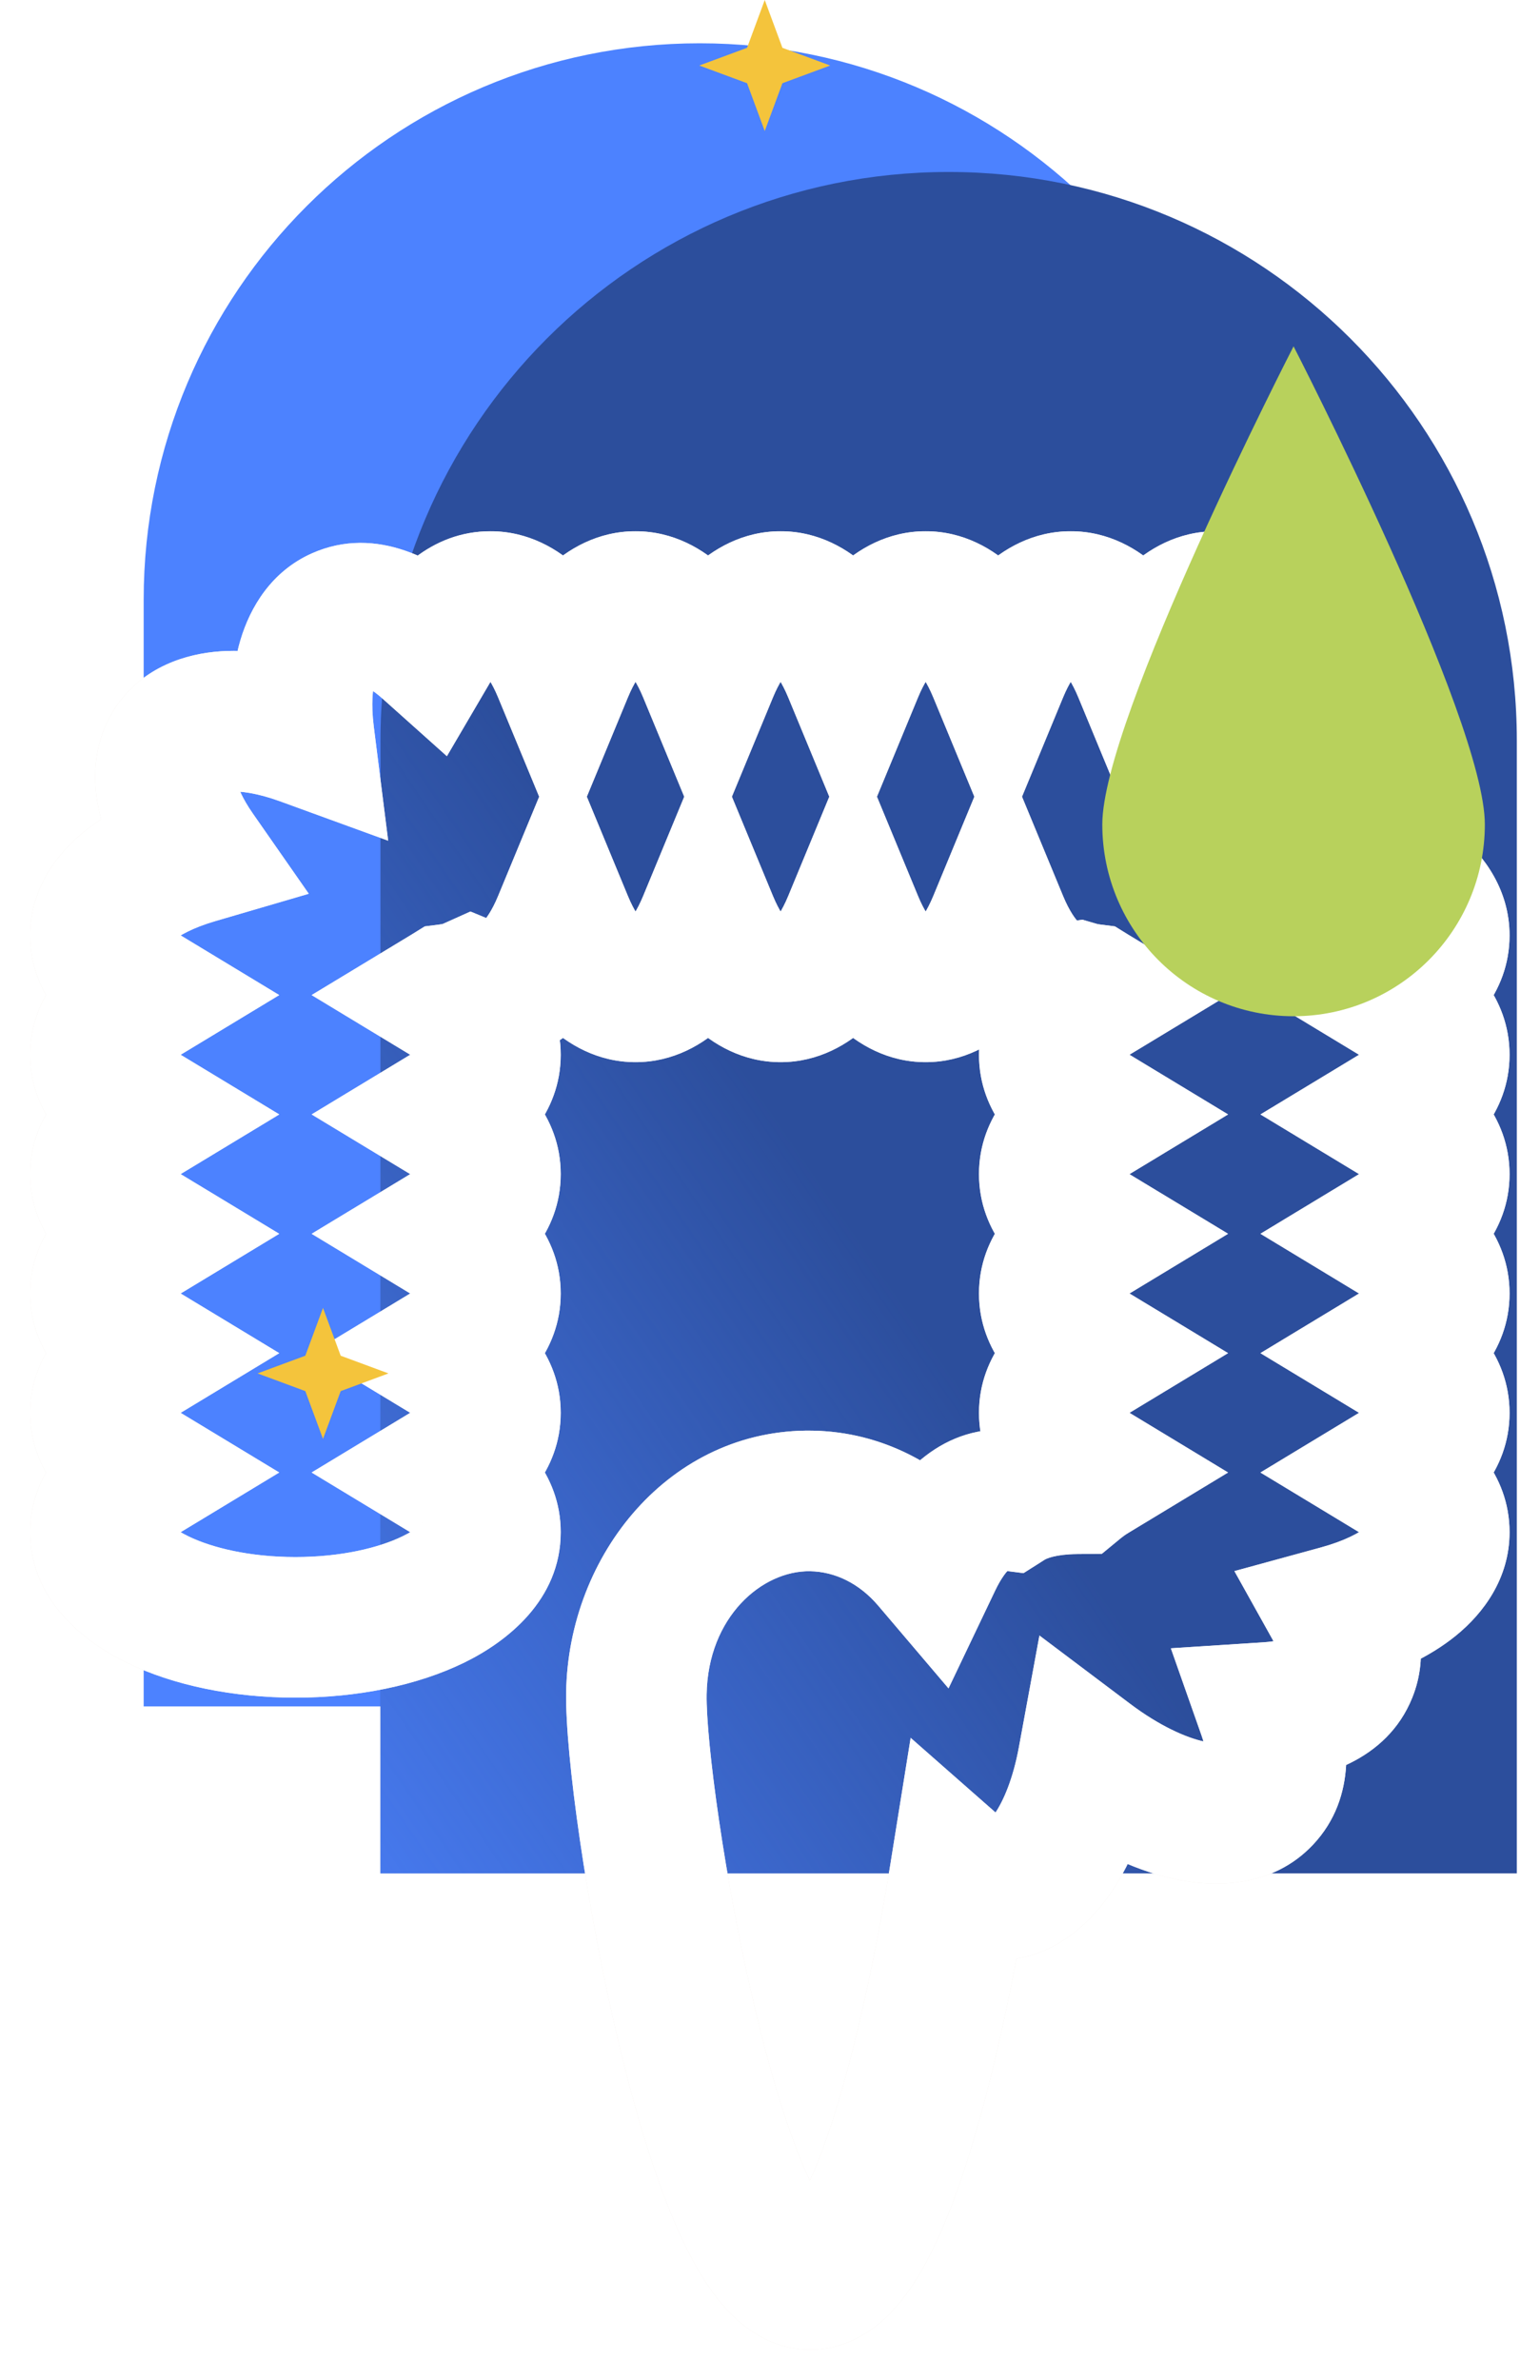 <?xml version="1.0" encoding="UTF-8"?> <svg xmlns="http://www.w3.org/2000/svg" width="1398" height="2159" viewBox="0 0 1398 2159" fill="none"><path d="M635.169 116.997C871.003 116.997 1062.18 308.178 1062.18 544.011V1470.28H208.154V544.01C208.154 308.177 399.335 116.997 635.169 116.997Z" fill="#4C82FF" stroke="#4C82FF" stroke-width="155.444"></path><path d="M345.405 671.788C345.405 386.931 576.328 156.01 861.185 156.01C1146.04 156.01 1376.96 386.932 1376.96 671.789V1699.48H345.405V671.788Z" fill="#2C4E9C"></path><path d="M345.405 671.788C345.405 386.931 576.328 156.01 861.185 156.01C1146.04 156.01 1376.96 386.932 1376.96 671.789V1699.48H345.405V671.788Z" fill="url(#paint0_linear_230_733)"></path><path d="M694.228 0L710.28 43.382L753.662 59.435L710.28 75.487L694.228 118.869L678.175 75.487L634.793 59.435L678.175 43.382L694.228 0Z" fill="#F4C43C"></path><mask id="path-4-outside-1_230_733" maskUnits="userSpaceOnUse" x="27.157" y="481.702" width="1344" height="1650" fill="black"><rect fill="white" x="27.157" y="481.702" width="1344" height="1650"></rect><path d="M1103.67 545.702C1139.5 545.702 1170.24 590.481 1183.3 654.243C1208.37 653.803 1228.32 660.878 1239.12 676.134C1255.61 699.399 1247.09 736.416 1220.51 774.505C1272.08 789.594 1306.58 817.12 1306.58 848.577C1306.58 869.077 1291.93 887.908 1267.45 902.715C1291.93 917.522 1306.58 936.353 1306.58 956.853C1306.58 977.352 1291.93 996.182 1267.45 1010.99C1291.93 1025.8 1306.58 1044.63 1306.58 1065.13C1306.58 1085.63 1291.93 1104.46 1267.45 1119.26C1291.93 1134.07 1306.58 1152.9 1306.58 1173.4C1306.58 1193.9 1291.93 1212.73 1267.45 1227.54C1291.93 1242.35 1306.58 1261.18 1306.58 1281.68C1306.58 1302.18 1291.93 1321.01 1267.45 1335.81C1291.93 1350.62 1306.58 1369.45 1306.58 1389.95C1306.58 1422.32 1270.04 1450.53 1215.97 1465.31C1226.1 1483.45 1229.02 1501.11 1222.9 1516.26C1213.89 1538.57 1187.04 1551.18 1151 1553.51C1162.19 1585.29 1161.25 1613.05 1145.52 1629.75C1117.35 1659.64 1050.98 1644.33 987.638 1596.66C974.894 1665.86 942.005 1715.21 904.202 1714.63C892.481 1714.45 881.38 1709.49 871.323 1700.65C845.666 1860.3 795.146 2068.71 735.204 2067.8C649.128 2066.48 576.219 1634.01 577.716 1536.25C579.213 1438.48 650.206 1360.29 736.282 1361.61C779.422 1362.27 818.163 1382.78 845.89 1415.38C862.159 1381.3 884.835 1360.21 909.625 1360.59C911.235 1360.61 912.833 1360.73 914.418 1360.93C929.619 1351.3 951.416 1346.27 977.084 1346.04C981.434 1342.45 986.299 1339.04 991.631 1335.81C967.152 1321.01 952.498 1302.18 952.498 1281.68C952.498 1261.18 967.152 1242.35 991.631 1227.54C967.152 1212.73 952.498 1193.9 952.498 1173.4C952.498 1152.9 967.152 1134.07 991.631 1119.26C967.152 1104.46 952.498 1085.63 952.498 1065.13C952.498 1044.63 967.152 1025.8 991.631 1010.99C967.152 996.182 952.498 977.352 952.498 956.853C952.498 936.353 967.152 917.522 991.631 902.715C991.186 902.446 990.744 902.175 990.306 901.903C985.943 901.347 981.805 900.504 977.917 899.373C975.956 899.646 973.978 899.789 971.983 899.789C945.597 899.789 921.977 875.509 906.142 837.25C890.307 875.509 866.686 899.789 840.3 899.789C813.913 899.789 790.292 875.509 774.457 837.25C758.622 875.509 735.001 899.789 708.614 899.789C682.227 899.789 658.606 875.508 642.771 837.248C626.937 875.508 603.316 899.789 576.929 899.789C550.542 899.789 526.921 875.51 511.086 837.251C495.251 875.51 471.631 899.789 445.244 899.789C439.399 899.789 433.69 898.594 428.171 896.323C422.048 899.076 415.085 900.927 407.436 901.903C406.997 902.175 406.555 902.446 406.11 902.715C430.59 917.522 445.244 936.353 445.244 956.853C445.244 977.352 430.589 996.182 406.11 1010.99C430.59 1025.8 445.244 1044.63 445.244 1065.13C445.244 1085.63 430.589 1104.46 406.11 1119.26C430.59 1134.07 445.244 1152.9 445.244 1173.4C445.244 1193.9 430.589 1212.73 406.11 1227.54C430.59 1242.35 445.244 1261.18 445.244 1281.68C445.244 1302.18 430.589 1321.01 406.11 1335.81C430.59 1350.62 445.244 1369.45 445.244 1389.95C445.244 1437.63 365.979 1476.28 268.201 1476.28C170.423 1476.28 91.158 1437.63 91.157 1389.95C91.157 1369.45 105.811 1350.62 130.29 1335.81C105.812 1321.01 91.157 1302.18 91.157 1281.68C91.157 1261.18 105.811 1242.35 130.29 1227.54C105.812 1212.73 91.157 1193.9 91.157 1173.4C91.157 1152.9 105.811 1134.07 130.29 1119.26C105.812 1104.46 91.157 1085.63 91.157 1065.13C91.157 1044.63 105.811 1025.8 130.29 1010.99C105.812 996.182 91.157 977.352 91.157 956.853C91.157 936.353 105.811 917.522 130.29 902.715C105.811 887.908 91.157 869.077 91.157 848.577C91.157 817.12 125.664 789.594 177.228 774.505C150.654 736.416 142.137 699.399 158.618 676.134C177.321 649.733 223.408 647.825 276.034 666.99C269.437 614.669 280.666 572.863 309.057 560.255C331.966 550.081 361.486 560.946 390.102 586.524C405.057 561.032 424.277 545.702 445.244 545.702C471.63 545.702 495.251 569.981 511.086 608.239C526.921 569.981 550.542 545.702 576.929 545.702C603.315 545.702 626.937 569.982 642.771 608.242C658.606 569.982 682.227 545.702 708.614 545.702C735.001 545.702 758.622 569.981 774.457 608.24C790.292 569.981 813.913 545.702 840.3 545.702C866.686 545.702 890.307 569.981 906.142 608.24C921.977 569.981 945.597 545.702 971.983 545.702C998.37 545.702 1021.99 569.982 1037.83 608.242C1053.66 569.982 1077.28 545.702 1103.67 545.702Z"></path></mask><path d="M1103.67 545.702L1103.67 481.933H1103.67V545.702ZM1183.3 654.243L1120.82 667.037L1131.45 718.933L1184.42 718.002L1183.3 654.243ZM1239.12 676.134L1291.16 639.272V639.272L1239.12 676.134ZM1220.51 774.505L1168.21 738.018L1117.45 810.788L1202.6 835.707L1220.51 774.505ZM1306.58 848.577H1370.35V848.577L1306.58 848.577ZM1267.45 902.715L1234.45 848.151L1144.24 902.715L1234.45 957.278L1267.45 902.715ZM1306.58 956.853L1370.35 956.853V956.853H1306.58ZM1267.45 1010.99L1234.45 956.426L1144.24 1010.99L1234.45 1065.55L1267.45 1010.99ZM1306.58 1065.13L1370.35 1065.13V1065.13H1306.58ZM1267.45 1119.26L1234.45 1064.7L1144.24 1119.26L1234.45 1173.83L1267.45 1119.26ZM1306.58 1173.4H1370.35V1173.4L1306.58 1173.4ZM1267.45 1227.54L1234.45 1172.97L1144.24 1227.54L1234.45 1282.1L1267.45 1227.54ZM1306.58 1281.68L1370.35 1281.68V1281.68H1306.58ZM1267.45 1335.81L1234.45 1281.25L1144.24 1335.81L1234.45 1390.38L1267.45 1335.81ZM1306.58 1389.95L1370.35 1389.95V1389.95H1306.58ZM1215.97 1465.31L1199.16 1403.79L1120.59 1425.27L1160.29 1496.39L1215.97 1465.31ZM1222.9 1516.26L1282.03 1540.14V1540.14L1222.9 1516.26ZM1151 1553.51L1146.89 1489.87L1062.9 1495.29L1090.85 1574.68L1151 1553.51ZM1145.52 1629.75L1191.93 1673.48L1191.93 1673.48L1145.52 1629.75ZM987.638 1596.66L1025.98 1545.7L943.596 1483.71L924.923 1585.11L987.638 1596.66ZM904.202 1714.63L903.225 1778.39H903.226L904.202 1714.63ZM871.323 1700.65L913.414 1652.75L826.682 1576.54L808.362 1690.53L871.323 1700.65ZM735.204 2067.8L734.227 2131.56H734.228L735.204 2067.8ZM577.716 1536.25L513.954 1535.27V1535.27L577.716 1536.25ZM736.282 1361.61L737.259 1297.85H737.259L736.282 1361.61ZM845.89 1415.38L797.314 1456.69L861.055 1531.64L903.438 1442.85L845.89 1415.38ZM909.625 1360.59L910.602 1296.82H910.602L909.625 1360.59ZM914.418 1360.93L906.328 1424.19L929.127 1427.1L948.543 1414.8L914.418 1360.93ZM977.084 1346.04L977.674 1409.8L1000.22 1409.59L1017.63 1395.26L977.084 1346.04ZM991.631 1335.81L1024.64 1390.38L1114.84 1335.81L1024.64 1281.25L991.631 1335.81ZM952.498 1281.68H888.729V1281.68L952.498 1281.68ZM991.631 1227.54L1024.64 1282.1L1114.84 1227.54L1024.64 1172.98L991.631 1227.54ZM952.498 1173.4L888.729 1173.4V1173.4H952.498ZM991.631 1119.26L1024.64 1173.83L1114.84 1119.26L1024.64 1064.7L991.631 1119.26ZM952.498 1065.13H888.729V1065.13L952.498 1065.13ZM991.631 1010.99L1024.64 1065.55L1114.84 1010.99L1024.64 956.426L991.631 1010.99ZM952.498 956.853H888.729V956.853L952.498 956.853ZM991.631 902.715L1024.64 957.278L1114.84 902.715L1024.64 848.152L991.631 902.715ZM990.306 901.903L1023.91 847.704L1012.13 840.402L998.379 838.647L990.306 901.903ZM977.917 899.373L995.73 838.142L982.633 834.332L969.123 836.213L977.917 899.373ZM971.983 899.789L971.983 963.558H971.983V899.789ZM906.142 837.25L965.063 812.863L906.142 670.5L847.22 812.863L906.142 837.25ZM840.3 899.789V963.558H840.3L840.3 899.789ZM774.457 837.25L833.379 812.863L774.457 670.499L715.535 812.863L774.457 837.25ZM708.614 899.789L708.614 963.558H708.614V899.789ZM642.771 837.248L701.693 812.862L642.771 670.494L583.849 812.862L642.771 837.248ZM576.929 899.789V963.558H576.929L576.929 899.789ZM511.086 837.251L570.008 812.864L511.086 670.503L452.164 812.864L511.086 837.251ZM445.244 899.789L445.244 963.558H445.244V899.789ZM428.171 896.323L452.436 837.351L427.055 826.908L402.023 838.162L428.171 896.323ZM407.436 901.903L399.363 838.647L385.615 840.402L373.836 847.704L407.436 901.903ZM406.11 902.715L373.105 848.151L282.902 902.715L373.105 957.278L406.11 902.715ZM445.244 956.853L509.013 956.853V956.853H445.244ZM406.11 1010.99L373.105 956.426L282.902 1010.99L373.106 1065.55L406.11 1010.99ZM445.244 1065.13L509.013 1065.13V1065.13H445.244ZM406.11 1119.26L373.105 1064.7L282.902 1119.26L373.106 1173.83L406.11 1119.26ZM445.244 1173.4H509.013V1173.4L445.244 1173.4ZM406.11 1227.54L373.105 1172.97L282.902 1227.54L373.106 1282.1L406.11 1227.54ZM445.244 1281.68L509.013 1281.68V1281.68H445.244ZM406.11 1335.81L373.105 1281.25L282.902 1335.81L373.105 1390.38L406.11 1335.81ZM445.244 1389.95L509.013 1389.95V1389.95H445.244ZM268.201 1476.28V1540.05H268.201L268.201 1476.28ZM91.157 1389.95H27.388V1389.95L91.157 1389.95ZM130.29 1335.81L163.295 1390.38L253.497 1335.81L163.295 1281.25L130.29 1335.81ZM91.157 1281.68H27.388V1281.68L91.157 1281.68ZM130.29 1227.54L163.295 1282.1L253.497 1227.54L163.295 1172.98L130.29 1227.54ZM91.157 1173.4L27.388 1173.4V1173.4H91.157ZM130.29 1119.26L163.295 1173.83L253.497 1119.26L163.295 1064.7L130.29 1119.26ZM91.157 1065.13H27.388V1065.13L91.157 1065.13ZM130.29 1010.99L163.295 1065.55L253.497 1010.99L163.295 956.426L130.29 1010.99ZM91.157 956.853H27.388V956.853L91.157 956.853ZM130.29 902.715L163.295 957.278L253.497 902.715L163.295 848.152L130.29 902.715ZM91.157 848.577L27.388 848.577V848.577H91.157ZM177.228 774.505L195.137 835.707L280.295 810.787L229.526 738.018L177.228 774.505ZM158.618 676.134L106.583 639.271L106.583 639.272L158.618 676.134ZM276.034 666.99L254.213 726.91L352.371 762.656L339.302 659.013L276.034 666.99ZM309.057 560.255L283.175 501.974L283.175 501.974L309.057 560.255ZM390.102 586.524L347.603 634.068L405.683 685.985L445.104 618.793L390.102 586.524ZM445.244 545.702V481.933H445.244L445.244 545.702ZM511.086 608.239L452.164 632.626L511.086 774.986L570.008 632.626L511.086 608.239ZM576.929 545.702L576.929 481.933H576.929V545.702ZM642.771 608.242L583.85 632.628L642.771 774.995L701.693 632.628L642.771 608.242ZM708.614 545.702V481.933H708.614L708.614 545.702ZM774.457 608.24L715.535 632.627L774.457 774.989L833.379 632.627L774.457 608.24ZM840.3 545.702L840.3 481.933H840.3V545.702ZM906.142 608.24L847.22 632.627L906.142 774.989L965.063 632.627L906.142 608.24ZM971.983 545.702V481.933H971.983L971.983 545.702ZM1037.83 608.242L978.904 632.628L1037.83 774.995L1096.75 632.628L1037.83 608.242ZM1103.67 545.702L1103.67 609.471C1092.82 609.471 1092.65 602.726 1100.27 613.316C1107.32 623.105 1115.51 641.077 1120.82 667.037L1183.3 654.243L1245.77 641.45C1238.03 603.648 1224.32 567.349 1203.78 538.808C1183.81 511.068 1150.35 481.933 1103.67 481.933L1103.67 545.702ZM1183.3 654.243L1184.42 718.002C1187.58 717.947 1189.93 718.142 1191.56 718.388C1193.19 718.634 1193.86 718.896 1193.79 718.868C1193.69 718.831 1192.77 718.461 1191.41 717.455C1190 716.414 1188.45 714.923 1187.09 712.996L1239.12 676.134L1291.16 639.272C1263 599.515 1217.43 589.864 1182.18 590.484L1183.3 654.243ZM1239.12 676.134L1187.09 712.996C1182.2 706.097 1184.55 701.695 1183.44 707.231C1182.28 713.019 1178.2 723.699 1168.21 738.018L1220.51 774.505L1272.81 810.992C1289.4 787.222 1302.87 760.349 1308.49 732.29C1314.16 703.98 1312.53 669.437 1291.16 639.272L1239.12 676.134ZM1220.51 774.505L1202.6 835.707C1222.8 841.617 1235.5 848.861 1241.8 854.169C1248.19 859.557 1242.82 858.013 1242.82 848.578L1306.58 848.577L1370.35 848.577C1370.35 807.684 1347.73 776.649 1323.98 756.637C1300.13 736.545 1269.79 722.481 1238.42 713.302L1220.51 774.505ZM1306.58 848.577H1242.82C1242.82 845.967 1243.3 843.694 1243.91 842.005C1244.49 840.397 1245.03 839.727 1244.87 839.943C1244.69 840.181 1243.92 841.148 1242.16 842.672C1240.41 844.189 1237.89 846.066 1234.45 848.151L1267.45 902.715L1300.46 957.278C1332.78 937.724 1370.35 901.974 1370.35 848.577H1306.58ZM1267.45 902.715L1234.45 957.278C1237.89 959.364 1240.41 961.241 1242.16 962.758C1243.92 964.282 1244.69 965.249 1244.87 965.487C1245.03 965.702 1244.49 965.033 1243.91 963.424C1243.3 961.736 1242.82 959.463 1242.82 956.853H1306.58H1370.35C1370.35 903.455 1332.78 867.706 1300.46 848.151L1267.45 902.715ZM1306.58 956.853L1242.82 956.852C1242.82 954.242 1243.3 951.969 1243.91 950.28C1244.49 948.671 1245.03 948.002 1244.87 948.217C1244.69 948.455 1243.93 949.422 1242.16 950.946C1240.41 952.463 1237.89 954.34 1234.45 956.426L1267.45 1010.99L1300.46 1065.55C1332.78 1046 1370.35 1010.25 1370.35 956.853L1306.58 956.853ZM1267.45 1010.99L1234.45 1065.55C1237.89 1067.64 1240.41 1069.52 1242.16 1071.03C1243.92 1072.56 1244.69 1073.52 1244.87 1073.76C1245.03 1073.98 1244.49 1073.31 1243.91 1071.7C1243.3 1070.01 1242.82 1067.74 1242.82 1065.13H1306.58H1370.35C1370.35 1011.73 1332.78 975.981 1300.46 956.426L1267.45 1010.99ZM1306.58 1065.13L1242.82 1065.13C1242.82 1062.52 1243.3 1060.24 1243.91 1058.55C1244.49 1056.95 1245.03 1056.28 1244.87 1056.49C1244.69 1056.73 1243.93 1057.7 1242.16 1059.22C1240.41 1060.74 1237.89 1062.61 1234.45 1064.7L1267.45 1119.26L1300.46 1173.83C1332.78 1154.27 1370.35 1118.52 1370.35 1065.13L1306.58 1065.13ZM1267.45 1119.26L1234.45 1173.83C1237.89 1175.91 1240.41 1177.79 1242.16 1179.31C1243.92 1180.83 1244.69 1181.8 1244.87 1182.04C1245.03 1182.25 1244.49 1181.58 1243.91 1179.97C1243.3 1178.28 1242.82 1176.01 1242.82 1173.4L1306.58 1173.4L1370.35 1173.4C1370.35 1120 1332.78 1084.26 1300.46 1064.7L1267.45 1119.26ZM1306.58 1173.4H1242.82C1242.82 1170.79 1243.3 1168.52 1243.91 1166.83C1244.49 1165.22 1245.03 1164.55 1244.87 1164.77C1244.69 1165 1243.93 1165.97 1242.16 1167.49C1240.41 1169.01 1237.89 1170.89 1234.45 1172.97L1267.45 1227.54L1300.46 1282.1C1332.78 1262.55 1370.35 1226.8 1370.35 1173.4H1306.58ZM1267.45 1227.54L1234.45 1282.1C1237.89 1284.19 1240.41 1286.06 1242.16 1287.58C1243.92 1289.11 1244.69 1290.07 1244.87 1290.31C1245.03 1290.53 1244.49 1289.86 1243.91 1288.25C1243.3 1286.56 1242.82 1284.29 1242.82 1281.68H1306.58H1370.35C1370.35 1228.28 1332.78 1192.53 1300.46 1172.97L1267.45 1227.54ZM1306.58 1281.68L1242.82 1281.68C1242.82 1279.07 1243.3 1276.79 1243.91 1275.1C1244.49 1273.49 1245.03 1272.82 1244.87 1273.04C1244.69 1273.28 1243.93 1274.25 1242.16 1275.77C1240.41 1277.29 1237.89 1279.16 1234.45 1281.25L1267.45 1335.81L1300.46 1390.38C1332.78 1370.82 1370.35 1335.07 1370.35 1281.68L1306.58 1281.68ZM1267.45 1335.81L1234.45 1390.38C1237.89 1392.46 1240.41 1394.34 1242.16 1395.86C1243.92 1397.38 1244.69 1398.35 1244.87 1398.58C1245.03 1398.8 1244.49 1398.13 1243.91 1396.52C1243.3 1394.83 1242.82 1392.56 1242.82 1389.95H1306.58H1370.35C1370.35 1336.55 1332.78 1300.8 1300.46 1281.25L1267.45 1335.81ZM1306.58 1389.95L1242.82 1389.95C1242.82 1380.21 1248.48 1378.92 1241.28 1384.78C1234.3 1390.47 1220.55 1397.95 1199.16 1403.79L1215.97 1465.31L1232.79 1526.82C1265.46 1517.89 1297.02 1503.88 1321.83 1483.67C1346.42 1463.64 1370.35 1432.06 1370.35 1389.95L1306.58 1389.95ZM1215.97 1465.31L1160.29 1496.39C1162.45 1500.24 1162.52 1501.75 1162.41 1500.96C1162.34 1500.48 1162.24 1499.37 1162.4 1497.77C1162.58 1496.14 1163 1494.28 1163.77 1492.38L1222.9 1516.26L1282.03 1540.14C1297.95 1500.7 1287.23 1462.11 1271.66 1434.22L1215.97 1465.31ZM1222.9 1516.26L1163.77 1492.38C1166.37 1485.94 1170.39 1484.42 1168.34 1485.45C1165.83 1486.72 1159.11 1489.08 1146.89 1489.87L1151 1553.51L1155.11 1617.14C1197.83 1614.39 1258.67 1597.99 1282.03 1540.14L1222.9 1516.26ZM1151 1553.51L1090.85 1574.68C1094.5 1585.07 1094.84 1591.21 1094.7 1593.36C1094.65 1594.24 1094.57 1593.65 1095.17 1592.08C1095.83 1590.4 1097.07 1588.17 1099.1 1586.02L1145.52 1629.75L1191.93 1673.48C1232.81 1630.09 1224.83 1571.21 1211.15 1532.33L1151 1553.51ZM1145.52 1629.75L1099.1 1586.02C1107.62 1576.98 1112.31 1584.07 1093.23 1579.95C1076.52 1576.35 1052.43 1565.6 1025.98 1545.7L987.638 1596.66L949.293 1647.61C986.194 1675.38 1026.96 1696.13 1066.32 1704.62C1103.29 1712.6 1155.26 1712.41 1191.93 1673.48L1145.52 1629.75ZM987.638 1596.66L924.923 1585.11C919.674 1613.61 910.895 1634 902.958 1645.41C894.175 1658.05 893.725 1650.69 905.179 1650.87L904.202 1714.63L903.226 1778.39C952.482 1779.15 987.378 1747.41 1007.68 1718.21C1028.82 1687.8 1042.86 1648.91 1050.35 1608.21L987.638 1596.66ZM904.202 1714.63L905.179 1650.87C908.209 1650.92 910.715 1651.61 912.367 1652.32C913.892 1652.98 914.188 1653.43 913.414 1652.75L871.323 1700.65L829.232 1748.55C847.907 1764.96 873.034 1777.93 903.225 1778.39L904.202 1714.63ZM871.323 1700.65L808.362 1690.53C795.768 1768.9 777.344 1857.29 755.461 1924.77C744.366 1958.98 733.5 1984.25 723.94 1999.69C719.148 2007.43 716.425 2009.81 716.593 2009.67C717.068 2009.28 723.984 2003.85 736.181 2004.03L735.204 2067.8L734.228 2131.56C761.41 2131.97 783.017 2120.23 797.828 2107.99C812.333 2096.01 823.592 2081.01 832.366 2066.85C849.938 2038.47 864.545 2001.84 876.78 1964.11C901.557 1887.7 921.221 1792.05 934.284 1710.77L871.323 1700.65ZM735.204 2067.8L736.182 2004.03C753.054 2004.29 758.333 2014.51 752.434 2007.5C747.71 2001.9 740.667 1990.62 732.276 1971.88C715.754 1934.97 699.703 1882.2 685.642 1823.37C657.258 1704.6 640.851 1578.14 641.477 1537.22L577.716 1536.25L513.954 1535.27C513.084 1592.12 532.383 1730.77 561.598 1853.01C576.337 1914.68 594.559 1976.38 615.869 2023.99C626.395 2047.5 639.158 2070.99 654.891 2089.67C669.449 2106.95 695.835 2130.97 734.227 2131.56L735.204 2067.8ZM577.716 1536.25L641.477 1537.22C642.556 1466.8 691.831 1424.71 735.306 1425.37L736.282 1361.61L737.259 1297.85C608.58 1295.88 515.87 1410.16 513.954 1535.27L577.716 1536.25ZM736.282 1361.61L735.306 1425.37C757.949 1425.72 780.022 1436.36 797.314 1456.69L845.89 1415.38L894.466 1374.06C856.303 1329.19 800.895 1298.82 737.259 1297.85L736.282 1361.61ZM845.89 1415.38L903.438 1442.85C909.078 1431.03 914.167 1425.15 916.639 1422.98C918.728 1421.14 915.845 1424.46 908.648 1424.35L909.625 1360.59L910.602 1296.82C846.394 1295.84 807.25 1348.3 788.341 1387.91L845.89 1415.38ZM909.625 1360.59L908.648 1424.35C907.777 1424.33 906.999 1424.27 906.328 1424.19L914.418 1360.93L922.507 1297.68C918.667 1297.19 914.693 1296.89 910.602 1296.82L909.625 1360.59ZM914.418 1360.93L948.543 1414.8C949.978 1413.89 958.528 1409.98 977.674 1409.8L977.084 1346.04L976.494 1282.27C944.304 1282.57 909.259 1288.71 880.293 1307.06L914.418 1360.93ZM977.084 1346.04L1017.63 1395.26C1019.34 1393.85 1021.64 1392.19 1024.64 1390.38L991.631 1335.81L958.626 1281.25C950.958 1285.89 943.529 1291.06 936.542 1296.81L977.084 1346.04ZM991.631 1335.81L1024.64 1281.25C1021.19 1279.16 1018.67 1277.29 1016.92 1275.77C1015.16 1274.25 1014.39 1273.28 1014.22 1273.04C1014.06 1272.83 1014.59 1273.5 1015.17 1275.1C1015.78 1276.79 1016.27 1279.07 1016.27 1281.68L952.498 1281.68L888.729 1281.68C888.729 1335.07 926.299 1370.82 958.625 1390.38L991.631 1335.81ZM952.498 1281.68H1016.27C1016.27 1284.29 1015.78 1286.56 1015.17 1288.25C1014.59 1289.86 1014.06 1290.52 1014.22 1290.31C1014.39 1290.07 1015.16 1289.1 1016.92 1287.58C1018.67 1286.06 1021.19 1284.19 1024.64 1282.1L991.631 1227.54L958.626 1172.97C926.297 1192.53 888.729 1228.28 888.729 1281.68H952.498ZM991.631 1227.54L1024.64 1172.98C1021.19 1170.89 1018.67 1169.01 1016.92 1167.5C1015.16 1165.97 1014.39 1165 1014.22 1164.77C1014.06 1164.55 1014.59 1165.22 1015.17 1166.83C1015.78 1168.52 1016.27 1170.79 1016.27 1173.4H952.498H888.729C888.729 1226.8 926.299 1262.55 958.625 1282.1L991.631 1227.54ZM952.498 1173.4L1016.27 1173.4C1016.27 1176.01 1015.78 1178.28 1015.17 1179.97C1014.59 1181.58 1014.06 1182.25 1014.22 1182.03C1014.39 1181.8 1015.16 1180.83 1016.92 1179.31C1018.67 1177.79 1021.19 1175.91 1024.64 1173.83L991.631 1119.26L958.626 1064.7C926.297 1084.26 888.729 1120.01 888.729 1173.4L952.498 1173.4ZM991.631 1119.26L1024.64 1064.7C1021.19 1062.62 1018.67 1060.74 1016.92 1059.22C1015.16 1057.7 1014.39 1056.73 1014.22 1056.49C1014.06 1056.28 1014.59 1056.95 1015.17 1058.55C1015.78 1060.24 1016.27 1062.52 1016.27 1065.13L952.498 1065.13L888.729 1065.13C888.729 1118.52 926.299 1154.27 958.625 1173.83L991.631 1119.26ZM952.498 1065.13H1016.27C1016.27 1067.74 1015.78 1070.01 1015.17 1071.7C1014.59 1073.31 1014.06 1073.98 1014.22 1073.76C1014.39 1073.52 1015.16 1072.56 1016.92 1071.03C1018.67 1069.52 1021.19 1067.64 1024.64 1065.55L991.631 1010.99L958.626 956.426C926.297 975.981 888.729 1011.73 888.729 1065.13H952.498ZM991.631 1010.99L1024.64 956.426C1021.19 954.341 1018.67 952.463 1016.92 950.947C1015.16 949.423 1014.39 948.456 1014.22 948.218C1014.06 948.002 1014.59 948.672 1015.17 950.28C1015.78 951.969 1016.27 954.242 1016.27 956.852L952.498 956.853L888.729 956.853C888.729 1010.25 926.299 1046 958.625 1065.55L991.631 1010.99ZM952.498 956.853H1016.27C1016.27 959.462 1015.78 961.735 1015.17 963.424C1014.59 965.032 1014.06 965.702 1014.22 965.486C1014.39 965.248 1015.16 964.281 1016.92 962.757C1018.67 961.241 1021.19 959.363 1024.64 957.278L991.631 902.715L958.626 848.152C926.297 867.707 888.729 903.457 888.729 956.853H952.498ZM991.631 902.715L1024.64 848.152C1024.39 848.003 1024.15 847.854 1023.91 847.704L990.306 901.903L956.706 956.102C957.342 956.497 957.982 956.889 958.626 957.278L991.631 902.715ZM990.306 901.903L998.379 838.647C996.989 838.47 996.132 838.259 995.73 838.142L977.917 899.373L960.104 960.604C967.477 962.749 974.897 964.223 982.232 965.159L990.306 901.903ZM977.917 899.373L969.123 836.213C969.959 836.097 970.921 836.02 971.983 836.02V899.789V963.558C977.035 963.558 981.953 963.195 986.711 962.533L977.917 899.373ZM971.983 899.789L971.983 836.02C979.72 836.02 982.335 839.84 979.516 837.104C976.387 834.068 970.775 826.664 965.063 812.863L906.142 837.25L847.22 861.637C857.343 886.095 871.458 909.961 890.695 928.629C910.242 947.598 937.86 963.558 971.983 963.558L971.983 899.789ZM906.142 837.25L847.22 812.863C841.508 826.664 835.896 834.068 832.767 837.104C829.948 839.84 832.563 836.02 840.299 836.02L840.3 899.789L840.3 963.558C874.423 963.558 902.041 947.598 921.588 928.629C940.825 909.961 954.94 886.095 965.063 861.637L906.142 837.25ZM840.3 899.789V836.02C848.036 836.02 850.651 839.84 847.831 837.104C844.703 834.068 839.091 826.664 833.379 812.863L774.457 837.25L715.535 861.637C725.658 886.095 739.774 909.961 759.012 928.63C778.558 947.599 806.177 963.558 840.3 963.558V899.789ZM774.457 837.25L715.535 812.863C709.823 826.664 704.212 834.068 701.083 837.104C698.264 839.84 700.878 836.02 708.614 836.02V899.789V963.558C742.737 963.558 770.356 947.599 789.902 928.63C809.14 909.961 823.256 886.095 833.379 861.637L774.457 837.25ZM708.614 899.789L708.615 836.02C716.351 836.02 718.966 839.84 716.146 837.104C713.018 834.067 707.406 826.663 701.693 812.862L642.771 837.248L583.849 861.634C593.972 886.093 608.088 909.96 627.325 928.628C646.872 947.598 674.491 963.558 708.614 963.558L708.614 899.789ZM642.771 837.248L583.849 812.862C578.138 826.663 572.526 834.067 569.397 837.104C566.577 839.84 569.192 836.02 576.928 836.02L576.929 899.789L576.929 963.558C611.053 963.558 638.671 947.598 658.218 928.628C677.455 909.96 691.571 886.093 701.694 861.634L642.771 837.248ZM576.929 899.789V836.02C584.664 836.02 587.279 839.839 584.46 837.104C581.331 834.068 575.719 826.664 570.008 812.864L511.086 837.251L452.164 861.638C462.287 886.097 476.404 909.962 495.641 928.631C515.188 947.599 542.806 963.558 576.929 963.558V899.789ZM511.086 837.251L452.164 812.864C446.452 826.665 440.841 834.068 437.712 837.104C434.893 839.84 437.508 836.02 445.244 836.02V899.789V963.558C479.367 963.558 506.985 947.599 526.532 928.63C545.769 909.962 559.885 886.096 570.008 861.638L511.086 837.251ZM445.244 899.789L445.245 836.02C448.286 836.02 450.796 836.677 452.436 837.351L428.171 896.323L403.906 955.295C416.584 960.512 430.511 963.558 445.244 963.558L445.244 899.789ZM428.171 896.323L402.023 838.162C402.587 837.908 401.888 838.325 399.363 838.647L407.436 901.903L415.508 965.159C428.282 963.529 441.51 960.243 454.319 954.485L428.171 896.323ZM407.436 901.903L373.836 847.704C373.594 847.854 373.351 848.003 373.105 848.151L406.11 902.715L439.115 957.278C439.76 956.888 440.4 956.496 441.035 956.103L407.436 901.903ZM406.11 902.715L373.105 957.278C376.553 959.364 379.07 961.241 380.823 962.758C382.584 964.282 383.351 965.249 383.527 965.487C383.686 965.702 383.15 965.033 382.571 963.424C381.964 961.736 381.475 959.463 381.475 956.853H445.244H509.013C509.013 903.455 471.443 867.706 439.115 848.151L406.11 902.715ZM445.244 956.853L381.475 956.852C381.475 954.242 381.964 951.969 382.571 950.28C383.151 948.671 383.686 948.002 383.527 948.217C383.352 948.455 382.584 949.422 380.823 950.946C379.071 952.463 376.553 954.34 373.105 956.426L406.11 1010.99L439.115 1065.55C471.442 1046 509.013 1010.25 509.013 956.853L445.244 956.853ZM406.11 1010.99L373.106 1065.55C376.553 1067.64 379.07 1069.52 380.823 1071.03C382.584 1072.56 383.351 1073.52 383.527 1073.76C383.686 1073.98 383.15 1073.31 382.571 1071.7C381.964 1070.01 381.475 1067.74 381.475 1065.13H445.244H509.013C509.013 1011.73 471.443 975.981 439.115 956.426L406.11 1010.99ZM445.244 1065.13L381.475 1065.13C381.475 1062.52 381.964 1060.24 382.572 1058.55C383.151 1056.95 383.686 1056.28 383.527 1056.49C383.352 1056.73 382.585 1057.7 380.823 1059.22C379.071 1060.74 376.553 1062.61 373.105 1064.7L406.11 1119.26L439.115 1173.83C471.442 1154.27 509.013 1118.52 509.013 1065.13L445.244 1065.13ZM406.11 1119.26L373.106 1173.83C376.553 1175.91 379.07 1177.79 380.823 1179.31C382.584 1180.83 383.351 1181.8 383.527 1182.04C383.686 1182.25 383.15 1181.58 382.571 1179.97C381.964 1178.28 381.475 1176.01 381.475 1173.4L445.244 1173.4L509.013 1173.4C509.013 1120 471.443 1084.26 439.115 1064.7L406.11 1119.26ZM445.244 1173.4H381.475C381.475 1170.79 381.964 1168.52 382.572 1166.83C383.151 1165.22 383.686 1164.55 383.527 1164.77C383.352 1165 382.585 1165.97 380.823 1167.49C379.071 1169.01 376.553 1170.89 373.105 1172.97L406.11 1227.54L439.115 1282.1C471.441 1262.55 509.013 1226.8 509.013 1173.4H445.244ZM406.11 1227.54L373.106 1282.1C376.553 1284.19 379.07 1286.06 380.823 1287.58C382.584 1289.11 383.351 1290.07 383.527 1290.31C383.686 1290.53 383.15 1289.86 382.571 1288.25C381.964 1286.56 381.475 1284.29 381.475 1281.68H445.244H509.013C509.013 1228.28 471.443 1192.53 439.115 1172.97L406.11 1227.54ZM445.244 1281.68L381.475 1281.68C381.475 1279.07 381.964 1276.79 382.572 1275.1C383.151 1273.49 383.686 1272.83 383.527 1273.04C383.352 1273.28 382.584 1274.25 380.823 1275.77C379.071 1277.29 376.553 1279.16 373.105 1281.25L406.11 1335.81L439.115 1390.38C471.442 1370.82 509.013 1335.07 509.013 1281.68L445.244 1281.68ZM406.11 1335.81L373.105 1390.38C376.553 1392.46 379.07 1394.34 380.823 1395.86C382.584 1397.38 383.351 1398.35 383.527 1398.58C383.686 1398.8 383.15 1398.13 382.571 1396.52C381.964 1394.83 381.475 1392.56 381.475 1389.95H445.244H509.013C509.013 1336.55 471.443 1300.8 439.115 1281.25L406.11 1335.81ZM445.244 1389.95L381.475 1389.95C381.475 1375.78 391.313 1381.06 365.441 1393.67C343.854 1404.2 309.555 1412.51 268.201 1412.51L268.201 1476.28L268.201 1540.05C324.625 1540.05 378.848 1529.03 421.338 1508.31C459.543 1489.68 509.013 1451.8 509.013 1389.95L445.244 1389.95ZM268.201 1476.28V1412.51C226.847 1412.51 192.548 1404.2 170.961 1393.67C145.088 1381.06 154.926 1375.78 154.926 1389.95L91.157 1389.95L27.388 1389.95C27.389 1451.8 76.859 1489.68 115.064 1508.31C157.554 1529.03 211.777 1540.05 268.201 1540.05V1476.28ZM91.157 1389.95H154.926C154.926 1392.56 154.438 1394.83 153.83 1396.52C153.251 1398.13 152.716 1398.8 152.875 1398.58C153.05 1398.35 153.818 1397.38 155.578 1395.85C157.331 1394.34 159.848 1392.46 163.295 1390.38L130.29 1335.81L97.285 1281.25C64.957 1300.8 27.388 1336.55 27.388 1389.95H91.157ZM130.29 1335.81L163.295 1281.25C159.848 1279.16 157.331 1277.29 155.578 1275.77C153.817 1274.25 153.05 1273.28 152.874 1273.04C152.716 1272.83 153.251 1273.5 153.83 1275.1C154.438 1276.79 154.926 1279.07 154.926 1281.68L91.157 1281.68L27.388 1281.68C27.388 1335.07 64.958 1370.82 97.285 1390.38L130.29 1335.81ZM91.157 1281.68H154.926C154.926 1284.29 154.438 1286.56 153.83 1288.25C153.251 1289.86 152.716 1290.52 152.875 1290.31C153.05 1290.07 153.818 1289.1 155.578 1287.58C157.331 1286.06 159.848 1284.19 163.295 1282.1L130.29 1227.54L97.285 1172.97C64.957 1192.53 27.388 1228.28 27.388 1281.68H91.157ZM130.29 1227.54L163.295 1172.98C159.848 1170.89 157.331 1169.01 155.578 1167.5C153.817 1165.97 153.05 1165 152.874 1164.77C152.716 1164.55 153.251 1165.22 153.83 1166.83C154.438 1168.52 154.926 1170.79 154.926 1173.4H91.157H27.388C27.388 1226.8 64.958 1262.55 97.285 1282.1L130.29 1227.54ZM91.157 1173.4L154.926 1173.4C154.926 1176.01 154.438 1178.28 153.83 1179.97C153.251 1181.58 152.716 1182.25 152.875 1182.03C153.05 1181.8 153.818 1180.83 155.578 1179.31C157.331 1177.79 159.848 1175.91 163.295 1173.83L130.29 1119.26L97.285 1064.7C64.957 1084.26 27.388 1120.01 27.388 1173.4L91.157 1173.4ZM130.29 1119.26L163.295 1064.7C159.848 1062.62 157.331 1060.74 155.578 1059.22C153.817 1057.7 153.05 1056.73 152.874 1056.49C152.716 1056.28 153.251 1056.95 153.83 1058.55C154.438 1060.24 154.926 1062.52 154.926 1065.13L91.157 1065.13L27.388 1065.13C27.388 1118.52 64.958 1154.27 97.285 1173.83L130.29 1119.26ZM91.157 1065.13H154.926C154.926 1067.74 154.438 1070.01 153.83 1071.7C153.251 1073.31 152.716 1073.98 152.875 1073.76C153.05 1073.52 153.818 1072.56 155.578 1071.03C157.331 1069.52 159.848 1067.64 163.295 1065.55L130.29 1010.99L97.285 956.426C64.957 975.981 27.388 1011.73 27.388 1065.13H91.157ZM130.29 1010.99L163.295 956.426C159.848 954.341 157.331 952.463 155.578 950.947C153.817 949.423 153.05 948.456 152.874 948.218C152.716 948.002 153.251 948.672 153.83 950.28C154.438 951.969 154.926 954.242 154.926 956.852L91.157 956.853L27.388 956.853C27.389 1010.25 64.958 1046 97.285 1065.55L130.29 1010.99ZM91.157 956.853H154.926C154.926 959.462 154.438 961.735 153.83 963.424C153.251 965.032 152.716 965.702 152.875 965.486C153.05 965.248 153.818 964.281 155.578 962.757C157.331 961.241 159.848 959.363 163.295 957.278L130.29 902.715L97.285 848.152C64.957 867.707 27.388 903.457 27.388 956.853H91.157ZM130.29 902.715L163.295 848.152C159.848 846.066 157.331 844.189 155.578 842.672C153.818 841.149 153.05 840.182 152.875 839.944C152.716 839.728 153.251 840.397 153.83 842.006C154.438 843.694 154.926 845.967 154.926 848.577H91.157H27.388C27.388 901.973 64.957 937.723 97.285 957.278L130.29 902.715ZM91.157 848.577L154.926 848.578C154.926 858.013 149.552 859.557 155.946 854.169C162.245 848.861 174.941 841.617 195.137 835.707L177.228 774.505L159.318 713.303C127.951 722.481 97.612 736.545 73.766 756.637C50.016 776.649 27.389 807.684 27.388 848.577L91.157 848.577ZM177.228 774.505L229.526 738.018C219.537 723.7 215.463 713.02 214.304 707.233C213.194 701.696 215.54 706.097 210.654 712.996L158.618 676.134L106.583 639.272C85.215 669.436 83.579 703.978 89.251 732.288C94.873 760.348 108.344 787.221 124.929 810.992L177.228 774.505ZM158.618 676.134L210.653 712.996C205.029 720.936 199.664 718.723 208.905 718.099C217.874 717.492 233.398 719.329 254.213 726.91L276.034 666.99L297.855 607.071C266.044 595.486 232.212 588.694 200.305 590.851C168.67 592.989 130.911 604.93 106.583 639.271L158.618 676.134ZM276.034 666.99L339.302 659.013C336.73 638.614 338.28 624.521 340.54 616.937C342.818 609.291 343.444 614.758 334.939 618.535L309.057 560.255L283.175 501.974C246.279 518.36 227.096 551.034 218.31 580.524C209.507 610.075 208.741 643.045 212.766 674.968L276.034 666.99ZM309.057 560.255L334.938 618.535C328.276 621.494 324.323 619.488 327.137 620.433C330.424 621.537 337.609 625.134 347.603 634.068L390.102 586.524L432.6 538.981C399.575 509.461 342.478 475.639 283.175 501.974L309.057 560.255ZM390.102 586.524L445.104 618.793C447.261 615.115 449.226 612.401 450.839 610.488C452.461 608.564 453.524 607.687 453.846 607.444C454.146 607.217 453.527 607.745 451.924 608.336C450.234 608.958 447.92 609.471 445.245 609.471L445.244 545.702L445.244 481.933C390.647 481.934 354.547 521.107 335.1 554.256L390.102 586.524ZM445.244 545.702V609.471C437.508 609.471 434.893 605.652 437.712 608.387C440.841 611.423 446.453 618.826 452.164 632.626L511.086 608.239L570.007 583.852C559.884 559.394 545.768 535.528 526.531 516.86C506.984 497.892 479.366 481.933 445.244 481.933V545.702ZM511.086 608.239L570.008 632.626C575.719 618.827 581.331 611.424 584.46 608.388C587.279 605.652 584.664 609.471 576.929 609.471V545.702V481.933C542.807 481.933 515.189 497.892 495.642 516.86C476.404 535.528 462.288 559.393 452.164 583.852L511.086 608.239ZM576.929 545.702L576.928 609.471C569.192 609.471 566.578 605.652 569.397 608.387C572.526 611.424 578.138 618.828 583.85 632.628L642.771 608.242L701.693 583.856C691.57 559.397 677.454 535.531 658.217 516.862C638.67 497.893 611.052 481.934 576.929 481.933L576.929 545.702ZM642.771 608.242L701.693 632.628C707.405 618.827 713.017 611.424 716.146 608.387C718.965 605.652 716.351 609.471 708.615 609.471L708.614 545.702L708.614 481.933C674.491 481.933 646.872 497.893 627.326 516.862C608.089 535.531 593.973 559.397 583.85 583.856L642.771 608.242ZM708.614 545.702V609.471C700.879 609.471 698.264 605.652 701.083 608.387C704.212 611.424 709.824 618.827 715.535 632.627L774.457 608.24L833.379 583.853C823.256 559.395 809.139 535.529 789.902 516.861C770.355 497.892 742.736 481.933 708.614 481.933V545.702ZM774.457 608.24L833.379 632.627C839.09 618.827 844.702 611.424 847.831 608.387C850.65 605.652 848.035 609.471 840.3 609.471V545.702V481.933C806.178 481.933 778.559 497.892 759.012 516.861C739.775 535.529 725.658 559.395 715.535 583.853L774.457 608.24ZM840.3 545.702L840.299 609.471C832.564 609.471 829.949 605.652 832.768 608.387C835.896 611.423 841.508 618.827 847.22 632.627L906.142 608.24L965.063 583.853C954.94 559.395 940.824 535.529 921.587 516.861C902.041 497.892 874.422 481.933 840.3 481.933L840.3 545.702ZM906.142 608.24L965.063 632.627C970.775 618.826 976.387 611.423 979.516 608.387C982.334 605.652 979.719 609.471 971.983 609.471L971.983 545.702L971.983 481.933C937.861 481.933 910.242 497.892 890.696 516.861C871.459 535.529 857.343 559.395 847.22 583.853L906.142 608.24ZM971.983 545.702V609.471C964.247 609.471 961.632 605.651 964.452 608.387C967.58 611.424 973.192 618.827 978.904 632.628L1037.83 608.242L1096.75 583.856C1086.63 559.397 1072.51 535.531 1053.27 516.862C1033.73 497.893 1006.11 481.933 971.983 481.933V545.702ZM1037.83 608.242L1096.75 632.628C1102.46 618.828 1108.07 611.424 1111.2 608.388C1114.02 605.652 1111.41 609.471 1103.67 609.471V545.702V481.933C1069.55 481.933 1041.93 497.892 1022.38 516.861C1003.14 535.53 989.027 559.396 978.904 583.856L1037.83 608.242Z" fill="#F1EAE4" mask="url(#path-4-outside-1_230_733)"></path><g filter="url(#filter0_f_230_733)"><mask id="path-6-outside-2_230_733" maskUnits="userSpaceOnUse" x="27.157" y="481.702" width="1344" height="1650" fill="black"><rect fill="white" x="27.157" y="481.702" width="1344" height="1650"></rect><path d="M1103.67 545.702C1139.5 545.702 1170.24 590.481 1183.3 654.243C1208.37 653.803 1228.32 660.878 1239.12 676.134C1255.61 699.399 1247.09 736.416 1220.51 774.505C1272.08 789.594 1306.58 817.12 1306.58 848.577C1306.58 869.077 1291.93 887.908 1267.45 902.715C1291.93 917.522 1306.58 936.353 1306.58 956.853C1306.58 977.352 1291.93 996.182 1267.45 1010.99C1291.93 1025.8 1306.58 1044.63 1306.58 1065.13C1306.58 1085.63 1291.93 1104.46 1267.45 1119.26C1291.93 1134.07 1306.58 1152.9 1306.58 1173.4C1306.58 1193.9 1291.93 1212.73 1267.45 1227.54C1291.93 1242.35 1306.58 1261.18 1306.58 1281.68C1306.58 1302.18 1291.93 1321.01 1267.45 1335.81C1291.93 1350.62 1306.58 1369.45 1306.58 1389.95C1306.58 1422.32 1270.04 1450.53 1215.97 1465.31C1226.1 1483.45 1229.02 1501.11 1222.9 1516.26C1213.89 1538.57 1187.04 1551.18 1151 1553.51C1162.19 1585.29 1161.25 1613.05 1145.52 1629.75C1117.35 1659.64 1050.98 1644.33 987.638 1596.66C974.894 1665.86 942.005 1715.21 904.202 1714.63C892.481 1714.45 881.38 1709.49 871.323 1700.65C845.666 1860.3 795.146 2068.71 735.204 2067.8C649.128 2066.48 576.219 1634.01 577.716 1536.25C579.213 1438.48 650.206 1360.29 736.282 1361.61C779.422 1362.27 818.163 1382.78 845.89 1415.38C862.159 1381.3 884.835 1360.21 909.625 1360.59C911.235 1360.61 912.833 1360.73 914.418 1360.93C929.619 1351.3 951.416 1346.27 977.084 1346.04C981.434 1342.45 986.299 1339.04 991.631 1335.81C967.152 1321.01 952.498 1302.18 952.498 1281.68C952.498 1261.18 967.152 1242.35 991.631 1227.54C967.152 1212.73 952.498 1193.9 952.498 1173.4C952.498 1152.9 967.152 1134.07 991.631 1119.26C967.152 1104.46 952.498 1085.63 952.498 1065.13C952.498 1044.63 967.152 1025.8 991.631 1010.99C967.152 996.182 952.498 977.352 952.498 956.853C952.498 936.353 967.152 917.522 991.631 902.715C991.186 902.446 990.744 902.175 990.306 901.903C985.943 901.347 981.805 900.504 977.917 899.373C975.956 899.646 973.978 899.789 971.983 899.789C945.597 899.789 921.977 875.509 906.142 837.25C890.307 875.509 866.686 899.789 840.3 899.789C813.913 899.789 790.292 875.509 774.457 837.25C758.622 875.509 735.001 899.789 708.614 899.789C682.227 899.789 658.606 875.508 642.771 837.248C626.937 875.508 603.316 899.789 576.929 899.789C550.542 899.789 526.921 875.51 511.086 837.251C495.251 875.51 471.631 899.789 445.244 899.789C439.399 899.789 433.69 898.594 428.171 896.323C422.048 899.076 415.085 900.927 407.436 901.903C406.997 902.175 406.555 902.446 406.11 902.715C430.59 917.522 445.244 936.353 445.244 956.853C445.244 977.352 430.589 996.182 406.11 1010.99C430.59 1025.8 445.244 1044.63 445.244 1065.13C445.244 1085.63 430.589 1104.46 406.11 1119.26C430.59 1134.07 445.244 1152.9 445.244 1173.4C445.244 1193.9 430.589 1212.73 406.11 1227.54C430.59 1242.35 445.244 1261.18 445.244 1281.68C445.244 1302.18 430.589 1321.01 406.11 1335.81C430.59 1350.62 445.244 1369.45 445.244 1389.95C445.244 1437.63 365.979 1476.28 268.201 1476.28C170.423 1476.28 91.158 1437.63 91.157 1389.95C91.157 1369.45 105.811 1350.62 130.29 1335.81C105.812 1321.01 91.157 1302.18 91.157 1281.68C91.157 1261.18 105.811 1242.35 130.29 1227.54C105.812 1212.73 91.157 1193.9 91.157 1173.4C91.157 1152.9 105.811 1134.07 130.29 1119.26C105.812 1104.46 91.157 1085.63 91.157 1065.13C91.157 1044.63 105.811 1025.8 130.29 1010.99C105.812 996.182 91.157 977.352 91.157 956.853C91.157 936.353 105.811 917.522 130.29 902.715C105.811 887.908 91.157 869.077 91.157 848.577C91.157 817.12 125.664 789.594 177.228 774.505C150.654 736.416 142.137 699.399 158.618 676.134C177.321 649.733 223.408 647.825 276.034 666.99C269.437 614.669 280.666 572.863 309.057 560.255C331.966 550.081 361.486 560.946 390.102 586.524C405.057 561.032 424.277 545.702 445.244 545.702C471.63 545.702 495.251 569.981 511.086 608.239C526.921 569.981 550.542 545.702 576.929 545.702C603.315 545.702 626.937 569.982 642.771 608.242C658.606 569.982 682.227 545.702 708.614 545.702C735.001 545.702 758.622 569.981 774.457 608.24C790.292 569.981 813.913 545.702 840.3 545.702C866.686 545.702 890.307 569.981 906.142 608.24C921.977 569.981 945.597 545.702 971.983 545.702C998.37 545.702 1021.99 569.982 1037.83 608.242C1053.66 569.982 1077.28 545.702 1103.67 545.702Z"></path></mask><path d="M1103.67 545.702L1103.67 481.933H1103.67V545.702ZM1183.3 654.243L1120.82 667.037L1131.45 718.933L1184.42 718.002L1183.3 654.243ZM1239.12 676.134L1291.16 639.272V639.272L1239.12 676.134ZM1220.51 774.505L1168.21 738.018L1117.45 810.788L1202.6 835.707L1220.51 774.505ZM1306.58 848.577H1370.35V848.577L1306.58 848.577ZM1267.45 902.715L1234.45 848.151L1144.24 902.715L1234.45 957.278L1267.45 902.715ZM1306.58 956.853L1370.35 956.853V956.853H1306.58ZM1267.45 1010.99L1234.45 956.426L1144.24 1010.99L1234.45 1065.55L1267.45 1010.99ZM1306.58 1065.13L1370.35 1065.13V1065.13H1306.58ZM1267.45 1119.26L1234.45 1064.7L1144.24 1119.26L1234.45 1173.83L1267.45 1119.26ZM1306.58 1173.4H1370.35V1173.4L1306.58 1173.4ZM1267.45 1227.54L1234.45 1172.97L1144.24 1227.54L1234.45 1282.1L1267.45 1227.54ZM1306.58 1281.68L1370.35 1281.68V1281.68H1306.58ZM1267.45 1335.81L1234.45 1281.25L1144.24 1335.81L1234.45 1390.38L1267.45 1335.81ZM1306.58 1389.95L1370.35 1389.95V1389.95H1306.58ZM1215.97 1465.31L1199.16 1403.79L1120.59 1425.27L1160.29 1496.39L1215.97 1465.31ZM1222.9 1516.26L1282.03 1540.14V1540.14L1222.9 1516.26ZM1151 1553.51L1146.89 1489.87L1062.9 1495.29L1090.85 1574.68L1151 1553.51ZM1145.52 1629.75L1191.93 1673.48L1191.93 1673.48L1145.52 1629.75ZM987.638 1596.66L1025.98 1545.7L943.596 1483.71L924.923 1585.11L987.638 1596.66ZM904.202 1714.63L903.225 1778.39H903.226L904.202 1714.63ZM871.323 1700.65L913.414 1652.75L826.682 1576.54L808.362 1690.53L871.323 1700.65ZM735.204 2067.8L734.227 2131.56H734.228L735.204 2067.8ZM577.716 1536.25L513.954 1535.27V1535.27L577.716 1536.25ZM736.282 1361.61L737.259 1297.85H737.259L736.282 1361.61ZM845.89 1415.38L797.314 1456.69L861.055 1531.64L903.438 1442.85L845.89 1415.38ZM909.625 1360.59L910.602 1296.82H910.602L909.625 1360.59ZM914.418 1360.93L906.328 1424.19L929.127 1427.1L948.543 1414.8L914.418 1360.93ZM977.084 1346.04L977.674 1409.8L1000.22 1409.59L1017.63 1395.26L977.084 1346.04ZM991.631 1335.81L1024.64 1390.38L1114.84 1335.81L1024.64 1281.25L991.631 1335.81ZM952.498 1281.68H888.729V1281.68L952.498 1281.68ZM991.631 1227.54L1024.64 1282.1L1114.84 1227.54L1024.64 1172.98L991.631 1227.54ZM952.498 1173.4L888.729 1173.4V1173.4H952.498ZM991.631 1119.26L1024.64 1173.83L1114.84 1119.26L1024.64 1064.7L991.631 1119.26ZM952.498 1065.13H888.729V1065.13L952.498 1065.13ZM991.631 1010.99L1024.64 1065.55L1114.84 1010.99L1024.64 956.426L991.631 1010.99ZM952.498 956.853H888.729V956.853L952.498 956.853ZM991.631 902.715L1024.64 957.278L1114.84 902.715L1024.64 848.152L991.631 902.715ZM990.306 901.903L1023.91 847.704L1012.13 840.402L998.379 838.647L990.306 901.903ZM977.917 899.373L995.73 838.142L982.633 834.332L969.123 836.213L977.917 899.373ZM971.983 899.789L971.983 963.558H971.983V899.789ZM906.142 837.25L965.063 812.863L906.142 670.5L847.22 812.863L906.142 837.25ZM840.3 899.789V963.558H840.3L840.3 899.789ZM774.457 837.25L833.379 812.863L774.457 670.499L715.535 812.863L774.457 837.25ZM708.614 899.789L708.614 963.558H708.614V899.789ZM642.771 837.248L701.693 812.862L642.771 670.494L583.849 812.862L642.771 837.248ZM576.929 899.789V963.558H576.929L576.929 899.789ZM511.086 837.251L570.008 812.864L511.086 670.503L452.164 812.864L511.086 837.251ZM445.244 899.789L445.244 963.558H445.244V899.789ZM428.171 896.323L452.436 837.351L427.055 826.908L402.023 838.162L428.171 896.323ZM407.436 901.903L399.363 838.647L385.615 840.402L373.836 847.704L407.436 901.903ZM406.11 902.715L373.105 848.151L282.902 902.715L373.105 957.278L406.11 902.715ZM445.244 956.853L509.013 956.853V956.853H445.244ZM406.11 1010.99L373.105 956.426L282.902 1010.99L373.106 1065.55L406.11 1010.99ZM445.244 1065.13L509.013 1065.13V1065.13H445.244ZM406.11 1119.26L373.105 1064.7L282.902 1119.26L373.106 1173.83L406.11 1119.26ZM445.244 1173.4H509.013V1173.4L445.244 1173.4ZM406.11 1227.54L373.105 1172.97L282.902 1227.54L373.106 1282.1L406.11 1227.54ZM445.244 1281.68L509.013 1281.68V1281.68H445.244ZM406.11 1335.81L373.105 1281.25L282.902 1335.81L373.105 1390.38L406.11 1335.81ZM445.244 1389.95L509.013 1389.95V1389.95H445.244ZM268.201 1476.28V1540.05H268.201L268.201 1476.28ZM91.157 1389.95H27.388V1389.95L91.157 1389.95ZM130.29 1335.81L163.295 1390.38L253.497 1335.81L163.295 1281.25L130.29 1335.81ZM91.157 1281.68H27.388V1281.68L91.157 1281.68ZM130.29 1227.54L163.295 1282.1L253.497 1227.54L163.295 1172.98L130.29 1227.54ZM91.157 1173.4L27.388 1173.4V1173.4H91.157ZM130.29 1119.26L163.295 1173.83L253.497 1119.26L163.295 1064.7L130.29 1119.26ZM91.157 1065.13H27.388V1065.13L91.157 1065.13ZM130.29 1010.99L163.295 1065.55L253.497 1010.99L163.295 956.426L130.29 1010.99ZM91.157 956.853H27.388V956.853L91.157 956.853ZM130.29 902.715L163.295 957.278L253.497 902.715L163.295 848.152L130.29 902.715ZM91.157 848.577L27.388 848.577V848.577H91.157ZM177.228 774.505L195.137 835.707L280.295 810.787L229.526 738.018L177.228 774.505ZM158.618 676.134L106.583 639.271L106.583 639.272L158.618 676.134ZM276.034 666.99L254.213 726.91L352.371 762.656L339.302 659.013L276.034 666.99ZM309.057 560.255L283.175 501.974L283.175 501.974L309.057 560.255ZM390.102 586.524L347.603 634.068L405.683 685.985L445.104 618.793L390.102 586.524ZM445.244 545.702V481.933H445.244L445.244 545.702ZM511.086 608.239L452.164 632.626L511.086 774.986L570.008 632.626L511.086 608.239ZM576.929 545.702L576.929 481.933H576.929V545.702ZM642.771 608.242L583.85 632.628L642.771 774.995L701.693 632.628L642.771 608.242ZM708.614 545.702V481.933H708.614L708.614 545.702ZM774.457 608.24L715.535 632.627L774.457 774.989L833.379 632.627L774.457 608.24ZM840.3 545.702L840.3 481.933H840.3V545.702ZM906.142 608.24L847.22 632.627L906.142 774.989L965.063 632.627L906.142 608.24ZM971.983 545.702V481.933H971.983L971.983 545.702ZM1037.83 608.242L978.904 632.628L1037.83 774.995L1096.75 632.628L1037.83 608.242ZM1103.67 545.702L1103.67 609.471C1092.82 609.471 1092.65 602.726 1100.27 613.316C1107.32 623.105 1115.51 641.077 1120.82 667.037L1183.3 654.243L1245.77 641.45C1238.03 603.648 1224.32 567.349 1203.78 538.808C1183.81 511.068 1150.35 481.933 1103.67 481.933L1103.67 545.702ZM1183.3 654.243L1184.42 718.002C1187.58 717.947 1189.93 718.142 1191.56 718.388C1193.19 718.634 1193.86 718.896 1193.79 718.868C1193.69 718.831 1192.77 718.461 1191.41 717.455C1190 716.414 1188.45 714.923 1187.09 712.996L1239.12 676.134L1291.16 639.272C1263 599.515 1217.43 589.864 1182.18 590.484L1183.3 654.243ZM1239.12 676.134L1187.09 712.996C1182.2 706.097 1184.55 701.695 1183.44 707.231C1182.28 713.019 1178.2 723.699 1168.21 738.018L1220.51 774.505L1272.81 810.992C1289.4 787.222 1302.87 760.349 1308.49 732.29C1314.16 703.98 1312.53 669.437 1291.16 639.272L1239.12 676.134ZM1220.51 774.505L1202.6 835.707C1222.8 841.617 1235.5 848.861 1241.8 854.169C1248.19 859.557 1242.82 858.013 1242.82 848.578L1306.58 848.577L1370.35 848.577C1370.35 807.684 1347.73 776.649 1323.98 756.637C1300.13 736.545 1269.79 722.481 1238.42 713.302L1220.51 774.505ZM1306.58 848.577H1242.82C1242.82 845.967 1243.3 843.694 1243.91 842.005C1244.49 840.397 1245.03 839.727 1244.87 839.943C1244.69 840.181 1243.92 841.148 1242.16 842.672C1240.41 844.189 1237.89 846.066 1234.45 848.151L1267.45 902.715L1300.46 957.278C1332.78 937.724 1370.35 901.974 1370.35 848.577H1306.58ZM1267.45 902.715L1234.45 957.278C1237.89 959.364 1240.41 961.241 1242.16 962.758C1243.92 964.282 1244.69 965.249 1244.87 965.487C1245.03 965.702 1244.49 965.033 1243.91 963.424C1243.3 961.736 1242.82 959.463 1242.82 956.853H1306.58H1370.35C1370.35 903.455 1332.78 867.706 1300.46 848.151L1267.45 902.715ZM1306.58 956.853L1242.82 956.852C1242.82 954.242 1243.3 951.969 1243.91 950.28C1244.49 948.671 1245.03 948.002 1244.87 948.217C1244.69 948.455 1243.93 949.422 1242.16 950.946C1240.41 952.463 1237.89 954.34 1234.45 956.426L1267.45 1010.99L1300.46 1065.55C1332.78 1046 1370.35 1010.25 1370.35 956.853L1306.58 956.853ZM1267.45 1010.99L1234.45 1065.55C1237.89 1067.64 1240.41 1069.52 1242.16 1071.03C1243.92 1072.56 1244.69 1073.52 1244.87 1073.76C1245.03 1073.98 1244.49 1073.31 1243.91 1071.7C1243.3 1070.01 1242.82 1067.74 1242.82 1065.13H1306.58H1370.35C1370.35 1011.73 1332.78 975.981 1300.46 956.426L1267.45 1010.99ZM1306.58 1065.13L1242.82 1065.13C1242.82 1062.52 1243.3 1060.24 1243.91 1058.55C1244.49 1056.95 1245.03 1056.28 1244.87 1056.49C1244.69 1056.73 1243.93 1057.7 1242.16 1059.22C1240.41 1060.74 1237.89 1062.61 1234.45 1064.7L1267.45 1119.26L1300.46 1173.83C1332.78 1154.27 1370.35 1118.52 1370.35 1065.13L1306.58 1065.13ZM1267.45 1119.26L1234.45 1173.83C1237.89 1175.91 1240.41 1177.79 1242.16 1179.31C1243.92 1180.83 1244.69 1181.8 1244.87 1182.04C1245.03 1182.25 1244.49 1181.58 1243.91 1179.97C1243.3 1178.28 1242.82 1176.01 1242.82 1173.4L1306.58 1173.4L1370.35 1173.4C1370.35 1120 1332.78 1084.26 1300.46 1064.7L1267.45 1119.26ZM1306.58 1173.4H1242.82C1242.82 1170.79 1243.3 1168.52 1243.91 1166.83C1244.49 1165.22 1245.03 1164.55 1244.87 1164.77C1244.69 1165 1243.93 1165.97 1242.16 1167.49C1240.41 1169.01 1237.89 1170.89 1234.45 1172.97L1267.45 1227.54L1300.46 1282.1C1332.78 1262.55 1370.35 1226.8 1370.35 1173.4H1306.58ZM1267.45 1227.54L1234.45 1282.1C1237.89 1284.19 1240.41 1286.06 1242.16 1287.58C1243.92 1289.11 1244.69 1290.07 1244.87 1290.31C1245.03 1290.53 1244.49 1289.86 1243.91 1288.25C1243.3 1286.56 1242.82 1284.29 1242.82 1281.68H1306.58H1370.35C1370.35 1228.28 1332.78 1192.53 1300.46 1172.97L1267.45 1227.54ZM1306.58 1281.68L1242.82 1281.68C1242.82 1279.07 1243.3 1276.79 1243.91 1275.1C1244.49 1273.49 1245.03 1272.82 1244.87 1273.04C1244.69 1273.28 1243.93 1274.25 1242.16 1275.77C1240.41 1277.29 1237.89 1279.16 1234.45 1281.25L1267.45 1335.81L1300.46 1390.38C1332.78 1370.82 1370.35 1335.07 1370.35 1281.68L1306.58 1281.68ZM1267.45 1335.81L1234.45 1390.38C1237.89 1392.46 1240.41 1394.34 1242.16 1395.86C1243.92 1397.38 1244.69 1398.35 1244.87 1398.58C1245.03 1398.8 1244.49 1398.13 1243.91 1396.52C1243.3 1394.83 1242.82 1392.56 1242.82 1389.95H1306.58H1370.35C1370.35 1336.55 1332.78 1300.8 1300.46 1281.25L1267.45 1335.81ZM1306.58 1389.95L1242.82 1389.95C1242.82 1380.21 1248.48 1378.92 1241.28 1384.78C1234.3 1390.47 1220.55 1397.95 1199.16 1403.79L1215.97 1465.31L1232.79 1526.82C1265.46 1517.89 1297.02 1503.88 1321.83 1483.67C1346.42 1463.64 1370.35 1432.06 1370.35 1389.95L1306.58 1389.95ZM1215.97 1465.31L1160.29 1496.39C1162.45 1500.24 1162.52 1501.75 1162.41 1500.96C1162.34 1500.48 1162.24 1499.37 1162.4 1497.77C1162.58 1496.14 1163 1494.28 1163.77 1492.38L1222.9 1516.26L1282.03 1540.14C1297.95 1500.7 1287.23 1462.11 1271.66 1434.22L1215.97 1465.31ZM1222.9 1516.26L1163.77 1492.38C1166.37 1485.94 1170.39 1484.42 1168.34 1485.45C1165.83 1486.72 1159.11 1489.08 1146.89 1489.87L1151 1553.51L1155.11 1617.14C1197.83 1614.39 1258.67 1597.99 1282.03 1540.14L1222.9 1516.26ZM1151 1553.51L1090.85 1574.68C1094.5 1585.07 1094.84 1591.21 1094.7 1593.36C1094.65 1594.24 1094.57 1593.65 1095.17 1592.08C1095.83 1590.4 1097.07 1588.17 1099.1 1586.02L1145.52 1629.75L1191.93 1673.48C1232.81 1630.09 1224.83 1571.21 1211.15 1532.33L1151 1553.51ZM1145.52 1629.75L1099.1 1586.02C1107.62 1576.98 1112.31 1584.07 1093.23 1579.95C1076.52 1576.35 1052.43 1565.6 1025.98 1545.7L987.638 1596.66L949.293 1647.61C986.194 1675.38 1026.96 1696.13 1066.32 1704.62C1103.29 1712.6 1155.26 1712.41 1191.93 1673.48L1145.52 1629.75ZM987.638 1596.66L924.923 1585.11C919.674 1613.61 910.895 1634 902.958 1645.41C894.175 1658.05 893.725 1650.69 905.179 1650.87L904.202 1714.63L903.226 1778.39C952.482 1779.15 987.378 1747.41 1007.68 1718.21C1028.82 1687.8 1042.86 1648.91 1050.35 1608.21L987.638 1596.66ZM904.202 1714.63L905.179 1650.87C908.209 1650.92 910.715 1651.61 912.367 1652.32C913.892 1652.98 914.188 1653.43 913.414 1652.75L871.323 1700.65L829.232 1748.55C847.907 1764.96 873.034 1777.93 903.225 1778.39L904.202 1714.63ZM871.323 1700.65L808.362 1690.53C795.768 1768.9 777.344 1857.29 755.461 1924.77C744.366 1958.98 733.5 1984.25 723.94 1999.69C719.148 2007.43 716.425 2009.81 716.593 2009.67C717.068 2009.28 723.984 2003.85 736.181 2004.03L735.204 2067.8L734.228 2131.56C761.41 2131.97 783.017 2120.23 797.828 2107.99C812.333 2096.01 823.592 2081.01 832.366 2066.85C849.938 2038.47 864.545 2001.84 876.78 1964.11C901.557 1887.7 921.221 1792.05 934.284 1710.77L871.323 1700.65ZM735.204 2067.8L736.182 2004.03C753.054 2004.29 758.333 2014.51 752.434 2007.5C747.71 2001.9 740.667 1990.62 732.276 1971.88C715.754 1934.97 699.703 1882.2 685.642 1823.37C657.258 1704.6 640.851 1578.14 641.477 1537.22L577.716 1536.25L513.954 1535.27C513.084 1592.12 532.383 1730.77 561.598 1853.01C576.337 1914.68 594.559 1976.38 615.869 2023.99C626.395 2047.5 639.158 2070.99 654.891 2089.67C669.449 2106.95 695.835 2130.97 734.227 2131.56L735.204 2067.8ZM577.716 1536.25L641.477 1537.22C642.556 1466.8 691.831 1424.71 735.306 1425.37L736.282 1361.61L737.259 1297.85C608.58 1295.88 515.87 1410.16 513.954 1535.27L577.716 1536.25ZM736.282 1361.61L735.306 1425.37C757.949 1425.72 780.022 1436.36 797.314 1456.69L845.89 1415.38L894.466 1374.06C856.303 1329.19 800.895 1298.82 737.259 1297.85L736.282 1361.61ZM845.89 1415.38L903.438 1442.85C909.078 1431.03 914.167 1425.15 916.639 1422.98C918.728 1421.14 915.845 1424.46 908.648 1424.35L909.625 1360.59L910.602 1296.82C846.394 1295.84 807.25 1348.3 788.341 1387.91L845.89 1415.38ZM909.625 1360.59L908.648 1424.35C907.777 1424.33 906.999 1424.27 906.328 1424.19L914.418 1360.93L922.507 1297.68C918.667 1297.19 914.693 1296.89 910.602 1296.82L909.625 1360.59ZM914.418 1360.93L948.543 1414.8C949.978 1413.89 958.528 1409.98 977.674 1409.8L977.084 1346.04L976.494 1282.27C944.304 1282.57 909.259 1288.71 880.293 1307.06L914.418 1360.93ZM977.084 1346.04L1017.63 1395.26C1019.34 1393.85 1021.64 1392.19 1024.64 1390.38L991.631 1335.81L958.626 1281.25C950.958 1285.89 943.529 1291.06 936.542 1296.81L977.084 1346.04ZM991.631 1335.81L1024.64 1281.25C1021.19 1279.16 1018.67 1277.29 1016.92 1275.77C1015.16 1274.25 1014.39 1273.28 1014.22 1273.04C1014.06 1272.83 1014.59 1273.5 1015.17 1275.1C1015.78 1276.79 1016.27 1279.07 1016.27 1281.68L952.498 1281.68L888.729 1281.68C888.729 1335.07 926.299 1370.82 958.625 1390.38L991.631 1335.81ZM952.498 1281.68H1016.27C1016.27 1284.29 1015.78 1286.56 1015.17 1288.25C1014.59 1289.86 1014.06 1290.52 1014.22 1290.31C1014.39 1290.07 1015.16 1289.1 1016.92 1287.58C1018.67 1286.06 1021.19 1284.19 1024.64 1282.1L991.631 1227.54L958.626 1172.97C926.297 1192.53 888.729 1228.28 888.729 1281.68H952.498ZM991.631 1227.54L1024.64 1172.98C1021.19 1170.89 1018.67 1169.01 1016.92 1167.5C1015.16 1165.97 1014.39 1165 1014.22 1164.77C1014.06 1164.55 1014.59 1165.22 1015.17 1166.83C1015.78 1168.52 1016.27 1170.79 1016.27 1173.4H952.498H888.729C888.729 1226.8 926.299 1262.55 958.625 1282.1L991.631 1227.54ZM952.498 1173.4L1016.27 1173.4C1016.27 1176.01 1015.78 1178.28 1015.17 1179.97C1014.59 1181.58 1014.06 1182.25 1014.22 1182.03C1014.39 1181.8 1015.16 1180.83 1016.92 1179.31C1018.67 1177.79 1021.19 1175.91 1024.64 1173.83L991.631 1119.26L958.626 1064.7C926.297 1084.26 888.729 1120.01 888.729 1173.4L952.498 1173.4ZM991.631 1119.26L1024.64 1064.7C1021.19 1062.62 1018.67 1060.74 1016.92 1059.22C1015.16 1057.7 1014.39 1056.73 1014.22 1056.49C1014.06 1056.28 1014.59 1056.95 1015.17 1058.55C1015.78 1060.24 1016.27 1062.52 1016.27 1065.13L952.498 1065.13L888.729 1065.13C888.729 1118.52 926.299 1154.27 958.625 1173.83L991.631 1119.26ZM952.498 1065.13H1016.27C1016.27 1067.74 1015.78 1070.01 1015.17 1071.7C1014.59 1073.31 1014.06 1073.98 1014.22 1073.76C1014.39 1073.52 1015.16 1072.56 1016.92 1071.03C1018.67 1069.52 1021.19 1067.64 1024.64 1065.55L991.631 1010.99L958.626 956.426C926.297 975.981 888.729 1011.73 888.729 1065.13H952.498ZM991.631 1010.99L1024.64 956.426C1021.19 954.341 1018.67 952.463 1016.92 950.947C1015.16 949.423 1014.39 948.456 1014.22 948.218C1014.06 948.002 1014.59 948.672 1015.17 950.28C1015.78 951.969 1016.27 954.242 1016.27 956.852L952.498 956.853L888.729 956.853C888.729 1010.25 926.299 1046 958.625 1065.55L991.631 1010.99ZM952.498 956.853H1016.27C1016.27 959.462 1015.78 961.735 1015.17 963.424C1014.59 965.032 1014.06 965.702 1014.22 965.486C1014.39 965.248 1015.16 964.281 1016.92 962.757C1018.67 961.241 1021.19 959.363 1024.64 957.278L991.631 902.715L958.626 848.152C926.297 867.707 888.729 903.457 888.729 956.853H952.498ZM991.631 902.715L1024.64 848.152C1024.39 848.003 1024.15 847.854 1023.91 847.704L990.306 901.903L956.706 956.102C957.342 956.497 957.982 956.889 958.626 957.278L991.631 902.715ZM990.306 901.903L998.379 838.647C996.989 838.47 996.132 838.259 995.73 838.142L977.917 899.373L960.104 960.604C967.477 962.749 974.897 964.223 982.232 965.159L990.306 901.903ZM977.917 899.373L969.123 836.213C969.959 836.097 970.921 836.02 971.983 836.02V899.789V963.558C977.035 963.558 981.953 963.195 986.711 962.533L977.917 899.373ZM971.983 899.789L971.983 836.02C979.72 836.02 982.335 839.84 979.516 837.104C976.387 834.068 970.775 826.664 965.063 812.863L906.142 837.25L847.22 861.637C857.343 886.095 871.458 909.961 890.695 928.629C910.242 947.598 937.86 963.558 971.983 963.558L971.983 899.789ZM906.142 837.25L847.22 812.863C841.508 826.664 835.896 834.068 832.767 837.104C829.948 839.84 832.563 836.02 840.299 836.02L840.3 899.789L840.3 963.558C874.423 963.558 902.041 947.598 921.588 928.629C940.825 909.961 954.94 886.095 965.063 861.637L906.142 837.25ZM840.3 899.789V836.02C848.036 836.02 850.651 839.84 847.831 837.104C844.703 834.068 839.091 826.664 833.379 812.863L774.457 837.25L715.535 861.637C725.658 886.095 739.774 909.961 759.012 928.63C778.558 947.599 806.177 963.558 840.3 963.558V899.789ZM774.457 837.25L715.535 812.863C709.823 826.664 704.212 834.068 701.083 837.104C698.264 839.84 700.878 836.02 708.614 836.02V899.789V963.558C742.737 963.558 770.356 947.599 789.902 928.63C809.14 909.961 823.256 886.095 833.379 861.637L774.457 837.25ZM708.614 899.789L708.615 836.02C716.351 836.02 718.966 839.84 716.146 837.104C713.018 834.067 707.406 826.663 701.693 812.862L642.771 837.248L583.849 861.634C593.972 886.093 608.088 909.96 627.325 928.628C646.872 947.598 674.491 963.558 708.614 963.558L708.614 899.789ZM642.771 837.248L583.849 812.862C578.138 826.663 572.526 834.067 569.397 837.104C566.577 839.84 569.192 836.02 576.928 836.02L576.929 899.789L576.929 963.558C611.053 963.558 638.671 947.598 658.218 928.628C677.455 909.96 691.571 886.093 701.694 861.634L642.771 837.248ZM576.929 899.789V836.02C584.664 836.02 587.279 839.839 584.46 837.104C581.331 834.068 575.719 826.664 570.008 812.864L511.086 837.251L452.164 861.638C462.287 886.097 476.404 909.962 495.641 928.631C515.188 947.599 542.806 963.558 576.929 963.558V899.789ZM511.086 837.251L452.164 812.864C446.452 826.665 440.841 834.068 437.712 837.104C434.893 839.84 437.508 836.02 445.244 836.02V899.789V963.558C479.367 963.558 506.985 947.599 526.532 928.63C545.769 909.962 559.885 886.096 570.008 861.638L511.086 837.251ZM445.244 899.789L445.245 836.02C448.286 836.02 450.796 836.677 452.436 837.351L428.171 896.323L403.906 955.295C416.584 960.512 430.511 963.558 445.244 963.558L445.244 899.789ZM428.171 896.323L402.023 838.162C402.587 837.908 401.888 838.325 399.363 838.647L407.436 901.903L415.508 965.159C428.282 963.529 441.51 960.243 454.319 954.485L428.171 896.323ZM407.436 901.903L373.836 847.704C373.594 847.854 373.351 848.003 373.105 848.151L406.11 902.715L439.115 957.278C439.76 956.888 440.4 956.496 441.035 956.103L407.436 901.903ZM406.11 902.715L373.105 957.278C376.553 959.364 379.07 961.241 380.823 962.758C382.584 964.282 383.351 965.249 383.527 965.487C383.686 965.702 383.15 965.033 382.571 963.424C381.964 961.736 381.475 959.463 381.475 956.853H445.244H509.013C509.013 903.455 471.443 867.706 439.115 848.151L406.11 902.715ZM445.244 956.853L381.475 956.852C381.475 954.242 381.964 951.969 382.571 950.28C383.151 948.671 383.686 948.002 383.527 948.217C383.352 948.455 382.584 949.422 380.823 950.946C379.071 952.463 376.553 954.34 373.105 956.426L406.11 1010.99L439.115 1065.55C471.442 1046 509.013 1010.25 509.013 956.853L445.244 956.853ZM406.11 1010.99L373.106 1065.55C376.553 1067.64 379.07 1069.52 380.823 1071.03C382.584 1072.56 383.351 1073.52 383.527 1073.76C383.686 1073.98 383.15 1073.31 382.571 1071.7C381.964 1070.01 381.475 1067.74 381.475 1065.13H445.244H509.013C509.013 1011.73 471.443 975.981 439.115 956.426L406.11 1010.99ZM445.244 1065.13L381.475 1065.13C381.475 1062.52 381.964 1060.24 382.572 1058.55C383.151 1056.95 383.686 1056.28 383.527 1056.49C383.352 1056.73 382.585 1057.7 380.823 1059.22C379.071 1060.74 376.553 1062.61 373.105 1064.7L406.11 1119.26L439.115 1173.83C471.442 1154.27 509.013 1118.52 509.013 1065.13L445.244 1065.13ZM406.11 1119.26L373.106 1173.83C376.553 1175.91 379.07 1177.79 380.823 1179.31C382.584 1180.83 383.351 1181.8 383.527 1182.04C383.686 1182.25 383.15 1181.58 382.571 1179.97C381.964 1178.28 381.475 1176.01 381.475 1173.4L445.244 1173.4L509.013 1173.4C509.013 1120 471.443 1084.26 439.115 1064.7L406.11 1119.26ZM445.244 1173.4H381.475C381.475 1170.79 381.964 1168.52 382.572 1166.83C383.151 1165.22 383.686 1164.55 383.527 1164.77C383.352 1165 382.585 1165.97 380.823 1167.49C379.071 1169.01 376.553 1170.89 373.105 1172.97L406.11 1227.54L439.115 1282.1C471.441 1262.55 509.013 1226.8 509.013 1173.4H445.244ZM406.11 1227.54L373.106 1282.1C376.553 1284.19 379.07 1286.06 380.823 1287.58C382.584 1289.11 383.351 1290.07 383.527 1290.31C383.686 1290.53 383.15 1289.86 382.571 1288.25C381.964 1286.56 381.475 1284.29 381.475 1281.68H445.244H509.013C509.013 1228.28 471.443 1192.53 439.115 1172.97L406.11 1227.54ZM445.244 1281.68L381.475 1281.68C381.475 1279.07 381.964 1276.79 382.572 1275.1C383.151 1273.49 383.686 1272.83 383.527 1273.04C383.352 1273.28 382.584 1274.25 380.823 1275.77C379.071 1277.29 376.553 1279.16 373.105 1281.25L406.11 1335.81L439.115 1390.38C471.442 1370.82 509.013 1335.07 509.013 1281.68L445.244 1281.68ZM406.11 1335.81L373.105 1390.38C376.553 1392.46 379.07 1394.34 380.823 1395.86C382.584 1397.38 383.351 1398.35 383.527 1398.58C383.686 1398.8 383.15 1398.13 382.571 1396.52C381.964 1394.83 381.475 1392.56 381.475 1389.95H445.244H509.013C509.013 1336.55 471.443 1300.8 439.115 1281.25L406.11 1335.81ZM445.244 1389.95L381.475 1389.95C381.475 1375.78 391.313 1381.06 365.441 1393.67C343.854 1404.2 309.555 1412.51 268.201 1412.51L268.201 1476.28L268.201 1540.05C324.625 1540.05 378.848 1529.03 421.338 1508.31C459.543 1489.68 509.013 1451.8 509.013 1389.95L445.244 1389.95ZM268.201 1476.28V1412.51C226.847 1412.51 192.548 1404.2 170.961 1393.67C145.088 1381.06 154.926 1375.78 154.926 1389.95L91.157 1389.95L27.388 1389.95C27.389 1451.8 76.859 1489.68 115.064 1508.31C157.554 1529.03 211.777 1540.05 268.201 1540.05V1476.28ZM91.157 1389.95H154.926C154.926 1392.56 154.438 1394.83 153.83 1396.52C153.251 1398.13 152.716 1398.8 152.875 1398.58C153.05 1398.35 153.818 1397.38 155.578 1395.85C157.331 1394.34 159.848 1392.46 163.295 1390.38L130.29 1335.81L97.285 1281.25C64.957 1300.8 27.388 1336.55 27.388 1389.95H91.157ZM130.29 1335.81L163.295 1281.25C159.848 1279.16 157.331 1277.29 155.578 1275.77C153.817 1274.25 153.05 1273.28 152.874 1273.04C152.716 1272.83 153.251 1273.5 153.83 1275.1C154.438 1276.79 154.926 1279.07 154.926 1281.68L91.157 1281.68L27.388 1281.68C27.388 1335.07 64.958 1370.82 97.285 1390.38L130.29 1335.81ZM91.157 1281.68H154.926C154.926 1284.29 154.438 1286.56 153.83 1288.25C153.251 1289.86 152.716 1290.52 152.875 1290.31C153.05 1290.07 153.818 1289.1 155.578 1287.58C157.331 1286.06 159.848 1284.19 163.295 1282.1L130.29 1227.54L97.285 1172.97C64.957 1192.53 27.388 1228.28 27.388 1281.68H91.157ZM130.29 1227.54L163.295 1172.98C159.848 1170.89 157.331 1169.01 155.578 1167.5C153.817 1165.97 153.05 1165 152.874 1164.77C152.716 1164.55 153.251 1165.22 153.83 1166.83C154.438 1168.52 154.926 1170.79 154.926 1173.4H91.157H27.388C27.388 1226.8 64.958 1262.55 97.285 1282.1L130.29 1227.54ZM91.157 1173.4L154.926 1173.4C154.926 1176.01 154.438 1178.28 153.83 1179.97C153.251 1181.58 152.716 1182.25 152.875 1182.03C153.05 1181.8 153.818 1180.83 155.578 1179.31C157.331 1177.79 159.848 1175.91 163.295 1173.83L130.29 1119.26L97.285 1064.7C64.957 1084.26 27.388 1120.01 27.388 1173.4L91.157 1173.4ZM130.29 1119.26L163.295 1064.7C159.848 1062.62 157.331 1060.74 155.578 1059.22C153.817 1057.7 153.05 1056.73 152.874 1056.49C152.716 1056.28 153.251 1056.95 153.83 1058.55C154.438 1060.24 154.926 1062.52 154.926 1065.13L91.157 1065.13L27.388 1065.13C27.388 1118.52 64.958 1154.27 97.285 1173.83L130.29 1119.26ZM91.157 1065.13H154.926C154.926 1067.74 154.438 1070.01 153.83 1071.7C153.251 1073.31 152.716 1073.98 152.875 1073.76C153.05 1073.52 153.818 1072.56 155.578 1071.03C157.331 1069.52 159.848 1067.64 163.295 1065.55L130.29 1010.99L97.285 956.426C64.957 975.981 27.388 1011.73 27.388 1065.13H91.157ZM130.29 1010.99L163.295 956.426C159.848 954.341 157.331 952.463 155.578 950.947C153.817 949.423 153.05 948.456 152.874 948.218C152.716 948.002 153.251 948.672 153.83 950.28C154.438 951.969 154.926 954.242 154.926 956.852L91.157 956.853L27.388 956.853C27.389 1010.25 64.958 1046 97.285 1065.55L130.29 1010.99ZM91.157 956.853H154.926C154.926 959.462 154.438 961.735 153.83 963.424C153.251 965.032 152.716 965.702 152.875 965.486C153.05 965.248 153.818 964.281 155.578 962.757C157.331 961.241 159.848 959.363 163.295 957.278L130.29 902.715L97.285 848.152C64.957 867.707 27.388 903.457 27.388 956.853H91.157ZM130.29 902.715L163.295 848.152C159.848 846.066 157.331 844.189 155.578 842.672C153.818 841.149 153.05 840.182 152.875 839.944C152.716 839.728 153.251 840.397 153.83 842.006C154.438 843.694 154.926 845.967 154.926 848.577H91.157H27.388C27.388 901.973 64.957 937.723 97.285 957.278L130.29 902.715ZM91.157 848.577L154.926 848.578C154.926 858.013 149.552 859.557 155.946 854.169C162.245 848.861 174.941 841.617 195.137 835.707L177.228 774.505L159.318 713.303C127.951 722.481 97.612 736.545 73.766 756.637C50.016 776.649 27.389 807.684 27.388 848.577L91.157 848.577ZM177.228 774.505L229.526 738.018C219.537 723.7 215.463 713.02 214.304 707.233C213.194 701.696 215.54 706.097 210.654 712.996L158.618 676.134L106.583 639.272C85.215 669.436 83.579 703.978 89.251 732.288C94.873 760.348 108.344 787.221 124.929 810.992L177.228 774.505ZM158.618 676.134L210.653 712.996C205.029 720.936 199.664 718.723 208.905 718.099C217.874 717.492 233.398 719.329 254.213 726.91L276.034 666.99L297.855 607.071C266.044 595.486 232.212 588.694 200.305 590.851C168.67 592.989 130.911 604.93 106.583 639.271L158.618 676.134ZM276.034 666.99L339.302 659.013C336.73 638.614 338.28 624.521 340.54 616.937C342.818 609.291 343.444 614.758 334.939 618.535L309.057 560.255L283.175 501.974C246.279 518.36 227.096 551.034 218.31 580.524C209.507 610.075 208.741 643.045 212.766 674.968L276.034 666.99ZM309.057 560.255L334.938 618.535C328.276 621.494 324.323 619.488 327.137 620.433C330.424 621.537 337.609 625.134 347.603 634.068L390.102 586.524L432.6 538.981C399.575 509.461 342.478 475.639 283.175 501.974L309.057 560.255ZM390.102 586.524L445.104 618.793C447.261 615.115 449.226 612.401 450.839 610.488C452.461 608.564 453.524 607.687 453.846 607.444C454.146 607.217 453.527 607.745 451.924 608.336C450.234 608.958 447.92 609.471 445.245 609.471L445.244 545.702L445.244 481.933C390.647 481.934 354.547 521.107 335.1 554.256L390.102 586.524ZM445.244 545.702V609.471C437.508 609.471 434.893 605.652 437.712 608.387C440.841 611.423 446.453 618.826 452.164 632.626L511.086 608.239L570.007 583.852C559.884 559.394 545.768 535.528 526.531 516.86C506.984 497.892 479.366 481.933 445.244 481.933V545.702ZM511.086 608.239L570.008 632.626C575.719 618.827 581.331 611.424 584.46 608.388C587.279 605.652 584.664 609.471 576.929 609.471V545.702V481.933C542.807 481.933 515.189 497.892 495.642 516.86C476.404 535.528 462.288 559.393 452.164 583.852L511.086 608.239ZM576.929 545.702L576.928 609.471C569.192 609.471 566.578 605.652 569.397 608.387C572.526 611.424 578.138 618.828 583.85 632.628L642.771 608.242L701.693 583.856C691.57 559.397 677.454 535.531 658.217 516.862C638.67 497.893 611.052 481.934 576.929 481.933L576.929 545.702ZM642.771 608.242L701.693 632.628C707.405 618.827 713.017 611.424 716.146 608.387C718.965 605.652 716.351 609.471 708.615 609.471L708.614 545.702L708.614 481.933C674.491 481.933 646.872 497.893 627.326 516.862C608.089 535.531 593.973 559.397 583.85 583.856L642.771 608.242ZM708.614 545.702V609.471C700.879 609.471 698.264 605.652 701.083 608.387C704.212 611.424 709.824 618.827 715.535 632.627L774.457 608.24L833.379 583.853C823.256 559.395 809.139 535.529 789.902 516.861C770.355 497.892 742.736 481.933 708.614 481.933V545.702ZM774.457 608.24L833.379 632.627C839.09 618.827 844.702 611.424 847.831 608.387C850.65 605.652 848.035 609.471 840.3 609.471V545.702V481.933C806.178 481.933 778.559 497.892 759.012 516.861C739.775 535.529 725.658 559.395 715.535 583.853L774.457 608.24ZM840.3 545.702L840.299 609.471C832.564 609.471 829.949 605.652 832.768 608.387C835.896 611.423 841.508 618.827 847.22 632.627L906.142 608.24L965.063 583.853C954.94 559.395 940.824 535.529 921.587 516.861C902.041 497.892 874.422 481.933 840.3 481.933L840.3 545.702ZM906.142 608.24L965.063 632.627C970.775 618.826 976.387 611.423 979.516 608.387C982.334 605.652 979.719 609.471 971.983 609.471L971.983 545.702L971.983 481.933C937.861 481.933 910.242 497.892 890.696 516.861C871.459 535.529 857.343 559.395 847.22 583.853L906.142 608.24ZM971.983 545.702V609.471C964.247 609.471 961.632 605.651 964.452 608.387C967.58 611.424 973.192 618.827 978.904 632.628L1037.83 608.242L1096.75 583.856C1086.63 559.397 1072.51 535.531 1053.27 516.862C1033.73 497.893 1006.11 481.933 971.983 481.933V545.702ZM1037.83 608.242L1096.75 632.628C1102.46 618.828 1108.07 611.424 1111.2 608.388C1114.02 605.652 1111.41 609.471 1103.67 609.471V545.702V481.933C1069.55 481.933 1041.93 497.892 1022.38 516.861C1003.14 535.53 989.027 559.396 978.904 583.856L1037.83 608.242Z" fill="white" mask="url(#path-6-outside-2_230_733)"></path></g><path d="M1347.93 747.883C1347.93 843.993 1270.19 921.906 1174.29 921.906C1078.4 921.906 1000.66 843.993 1000.66 747.883C1000.66 651.773 1174.29 314.192 1174.29 314.192C1174.29 314.192 1347.93 651.773 1347.93 747.883Z" fill="#B8D15C"></path><path d="M293.219 1186.49L309.272 1229.87L352.653 1245.92L309.272 1261.98L293.219 1305.36L277.166 1261.98L233.784 1245.92L277.166 1229.87L293.219 1186.49Z" fill="#F4C43C"></path><defs><filter id="filter0_f_230_733" x="0.001" y="454.545" width="1397.74" height="1704.41" filterUnits="userSpaceOnUse" color-interpolation-filters="sRGB"><feFlood flood-opacity="0" result="BackgroundImageFix"></feFlood><feBlend mode="normal" in="SourceGraphic" in2="BackgroundImageFix" result="shape"></feBlend><feGaussianBlur stdDeviation="13.694" result="effect1_foregroundBlur_230_733"></feGaussianBlur></filter><linearGradient id="paint0_linear_230_733" x1="732.708" y1="1052.23" x2="39.654" y2="1526.18" gradientUnits="userSpaceOnUse"><stop stop-color="#4C82FF" stop-opacity="0"></stop><stop offset="1" stop-color="#4C82FF"></stop></linearGradient></defs></svg> 